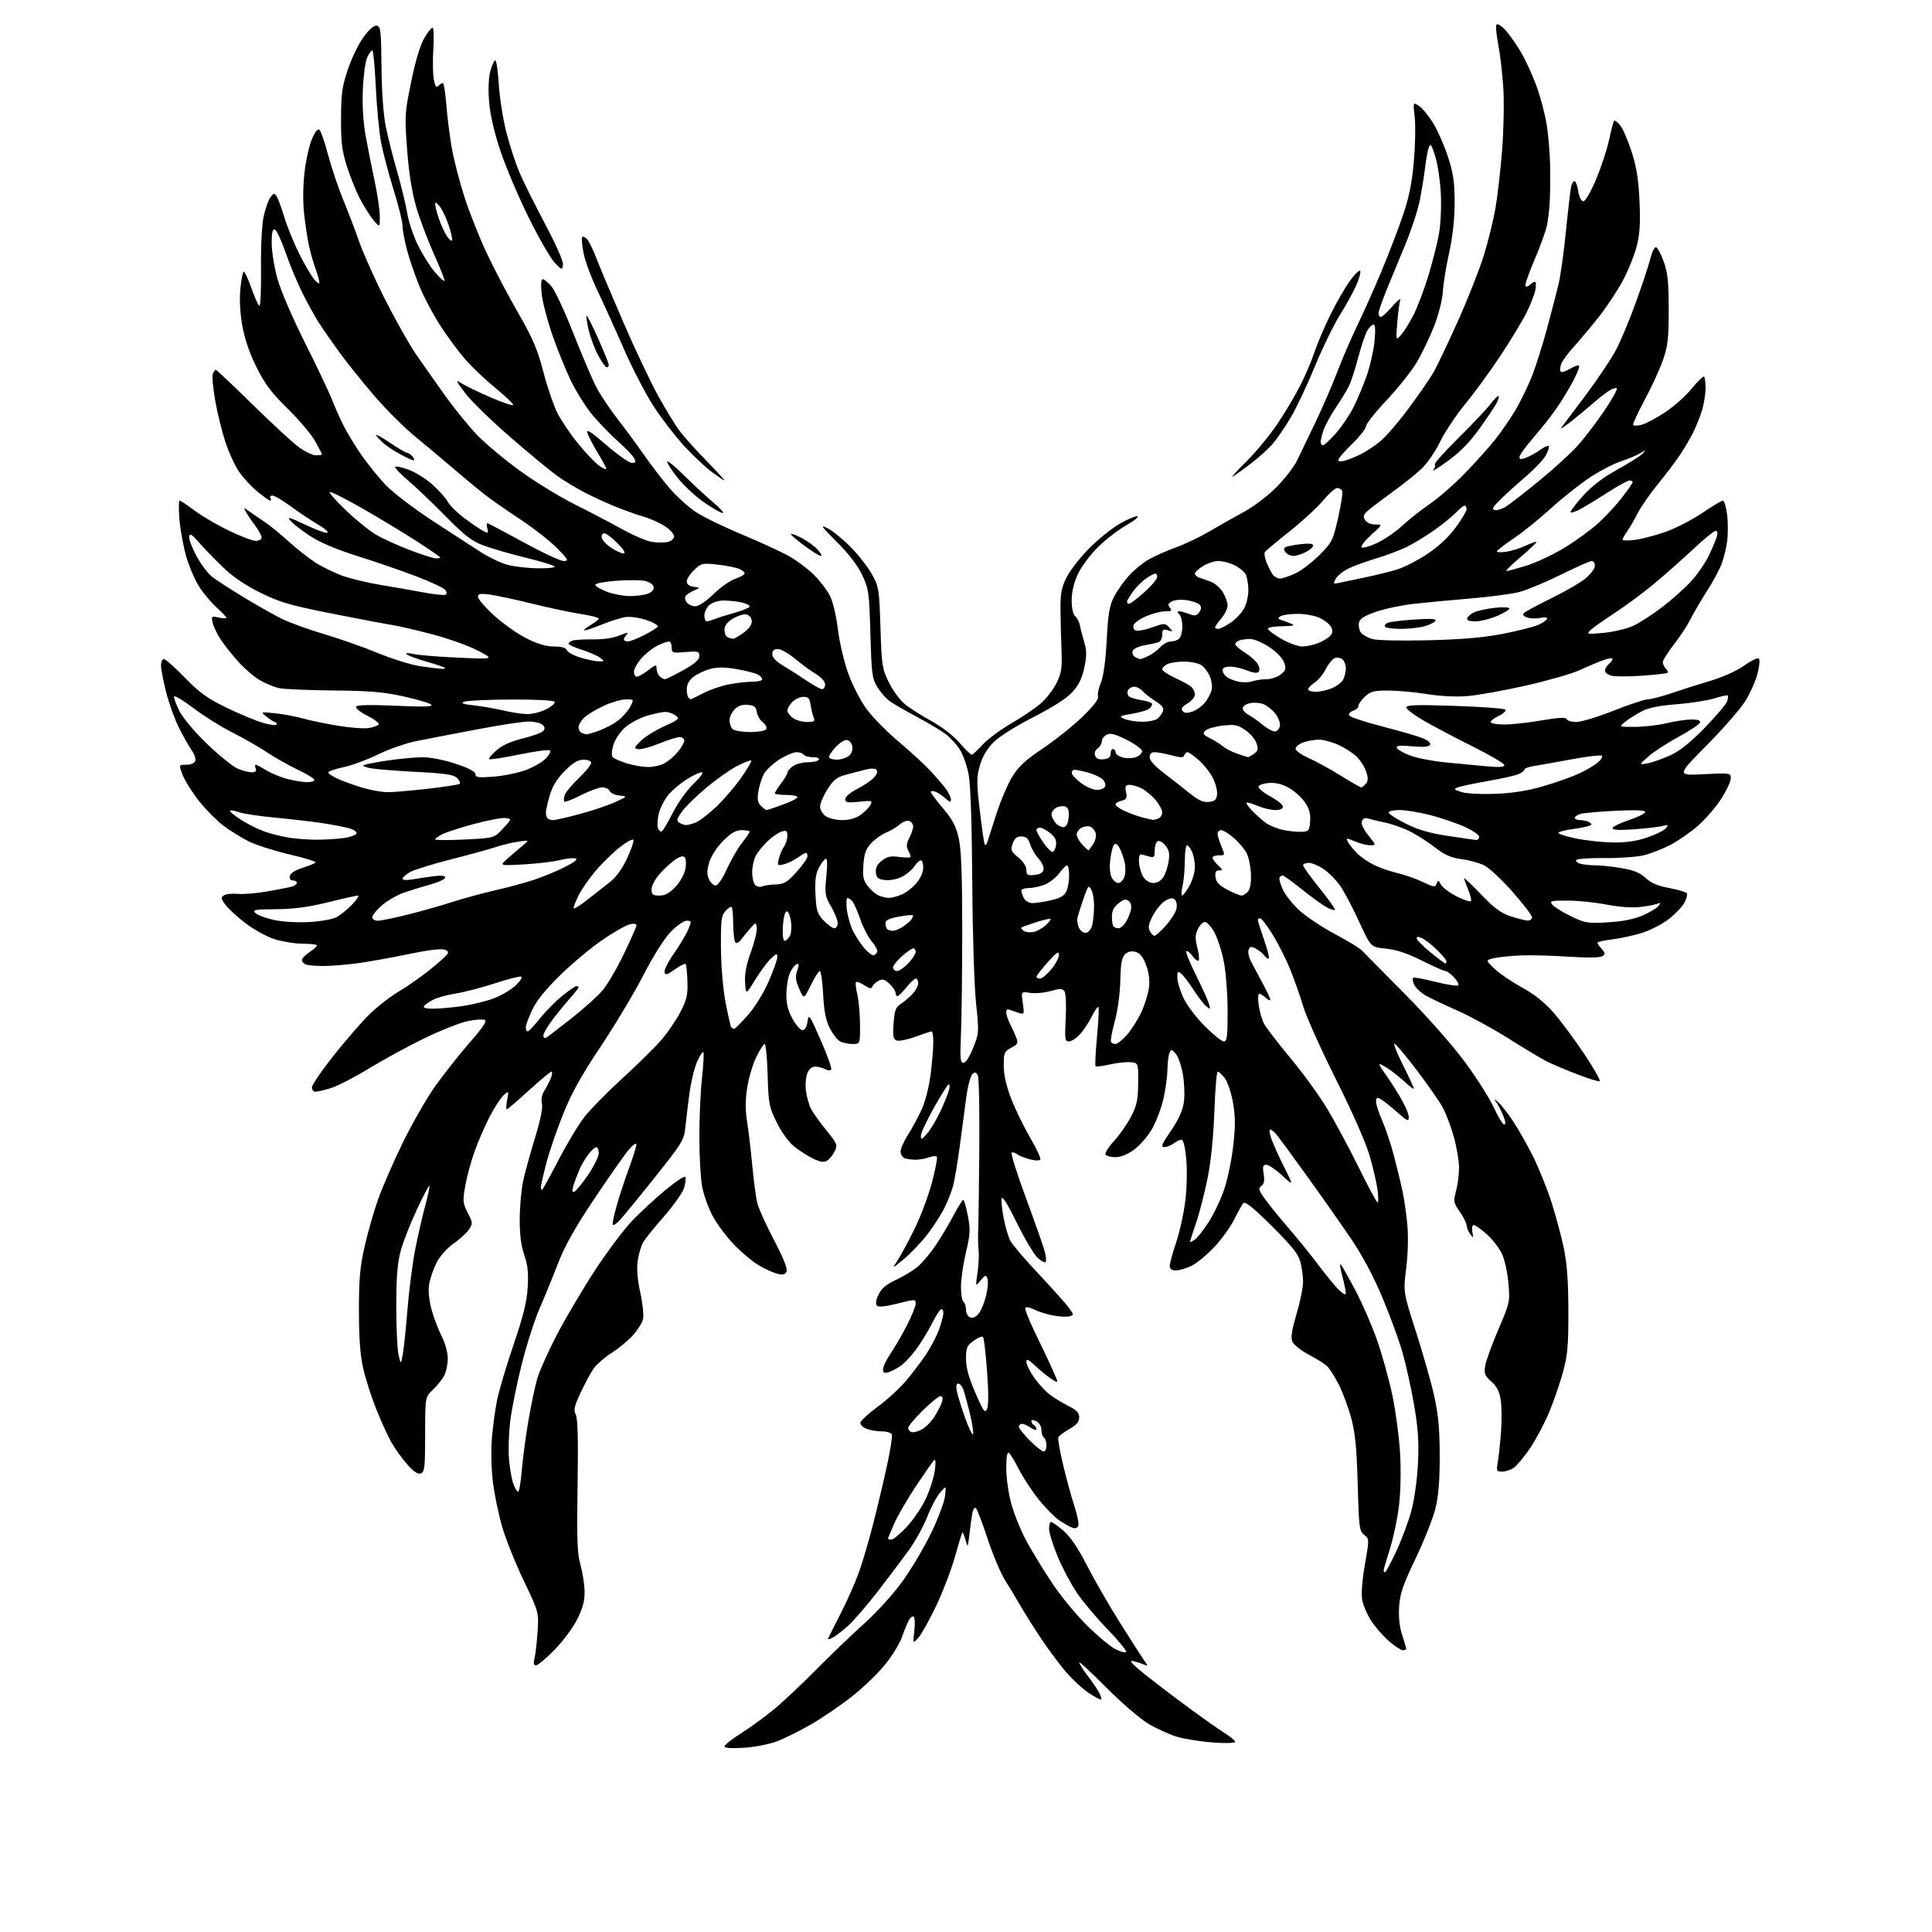 <?xml version="1.0" encoding="UTF-8" standalone="no"?>
<svg 
  version="1.1" 
  xmlns="http://www.w3.org/2000/svg" 
  xmlns:xlink="http://www.w3.org/1999/xlink" 
  xmlns:svg="http://www.w3.org/2000/svg"
  xmlns:rdf="http://www.w3.org/1999/02/22-rdf-syntax-ns#"
  xmlns:cc="http://creativecommons.org/ns#"
  xmlns:dc="http://purl.org/dc/elements/1.1/"
  viewBox="0 0 768 768"
  width="768"
  height="768"
>
<style>svg {background-color: white; }</style>"
<path stroke="none" fill="black" fill-rule="evenodd" d="M295.75,694.76C290.74,695.08 288.00,694.89 288.00,694.22C288.00,693.65 290.86,691.37 294.36,689.16C297.86,686.95 303.60,682.81 307.11,679.96C310.63,677.11 318.23,669.99 324.01,664.14C329.79,658.29 338.56,649.86 343.51,645.41C348.67,640.76 355.22,633.53 358.89,628.41C362.40,623.51 367.51,614.86 370.24,609.20C372.97,603.53 375.41,597.01 375.67,594.70C376.13,590.50 376.13,590.50 373.67,593.38C372.32,594.97 370.01,599.33 368.54,603.07C367.07,606.81 363.76,612.78 361.19,616.34C358.61,619.89 353.08,627.23 348.90,632.65C344.72,638.07 339.47,644.15 337.24,646.17C335.00,648.18 332.19,650.37 330.97,651.01C329.76,651.66 328.94,651.81 329.14,651.35C329.35,650.88 331.60,646.45 334.13,641.50C336.67,636.55 339.93,629.20 341.38,625.17C342.83,621.14 345.41,612.37 347.12,605.67C348.83,598.98 351.30,588.55 352.62,582.50C353.93,576.45 354.80,570.94 354.54,570.25C354.28,569.56 352.50,569.00 350.60,569.00C348.69,569.00 345.98,568.56 344.57,568.02C343.15,567.49 342.00,566.42 342.00,565.65C342.00,564.88 345.04,562.03 348.76,559.31C352.48,556.60 357.58,551.93 360.10,548.94C362.62,545.95 366.17,541.29 367.99,538.59C369.82,535.90 372.14,531.50 373.16,528.83C374.17,526.16 375.00,523.06 375.00,521.93C375.00,520.79 374.55,520.16 373.98,520.51C373.42,520.86 371.79,523.47 370.36,526.32C368.93,529.17 366.20,533.63 364.30,536.23C362.41,538.84 359.65,541.82 358.18,542.85C356.70,543.89 354.49,545.05 353.25,545.44C351.49,545.98 351.00,545.74 351.00,544.32C351.01,543.32 352.38,540.48 354.06,538.00C355.74,535.52 358.66,530.47 360.56,526.77C362.45,523.08 364.00,519.22 364.00,518.20C364.00,516.41 363.80,516.41 356.80,518.18C352.03,519.39 349.27,519.67 348.61,519.01C347.96,518.36 348.17,516.87 349.24,514.61C350.43,512.13 352.30,510.55 356.18,508.76C359.11,507.42 362.99,505.06 364.80,503.53C366.62,501.99 369.81,498.20 371.89,495.12C373.97,492.03 377.16,486.69 378.98,483.25C380.79,479.81 382.56,477.00 382.91,477.00C383.26,477.00 384.08,479.84 384.74,483.32C385.79,488.84 385.69,490.66 383.97,497.88C382.89,502.42 382.00,508.55 382.00,511.50C382.00,514.46 382.45,517.16 383.00,517.50C383.55,517.84 384.00,519.23 384.00,520.59C384.00,521.97 384.73,523.34 385.66,523.70C386.70,524.10 387.95,523.54 389.05,522.18C390.01,521.00 391.33,517.77 392.00,515.01C392.66,512.24 392.90,509.19 392.53,508.24C391.93,506.69 391.63,506.77 389.80,509.00C387.76,511.50 387.76,511.50 388.57,506.00C389.02,502.98 389.22,498.93 389.01,497.00C388.80,495.07 388.73,491.25 388.86,488.50C388.98,485.75 389.17,471.35 389.29,456.50C389.41,441.65 389.16,428.66 388.74,427.64C388.14,426.18 387.68,426.02 386.59,426.93C385.81,427.57 384.71,431.73 384.10,436.29C383.50,440.81 382.32,449.68 381.47,456.00C380.62,462.32 379.45,469.29 378.86,471.48C378.28,473.67 376.66,477.72 375.26,480.48C373.87,483.24 370.78,487.98 368.41,491.00C366.04,494.02 361.94,498.30 359.30,500.50C354.50,504.50 354.50,504.50 356.82,501.00C358.09,499.07 361.12,493.45 363.55,488.50C365.98,483.55 369.08,475.27 370.45,470.10C371.82,464.93 372.71,460.34 372.43,459.89C372.16,459.44 370.79,459.51 369.40,460.04C368.01,460.57 365.59,461.00 364.02,461.00C362.45,461.00 360.45,460.73 359.58,460.39C358.71,460.06 358.00,458.86 358.00,457.73C358.00,456.60 359.32,453.61 360.94,451.09C362.56,448.56 365.01,444.02 366.39,441.00C367.83,437.83 369.34,431.91 369.95,427.03C370.53,422.37 371.00,416.63 371.00,414.28C371.00,411.92 370.71,410.00 370.35,410.00C370.00,410.00 367.09,410.95 363.89,412.12C360.69,413.29 357.33,413.96 356.42,413.61C355.05,413.08 354.84,411.89 355.21,406.81C355.58,401.65 356.05,400.39 358.07,399.07C359.41,398.21 361.51,396.42 362.75,395.10C363.99,393.79 365.00,391.87 365.00,390.85C365.00,389.83 364.57,389.00 364.04,389.00C363.52,389.00 361.83,390.57 360.29,392.50C358.76,394.42 357.16,396.00 356.75,396.00C356.34,396.00 356.00,395.40 356.00,394.67C356.00,393.95 354.92,392.33 353.59,391.09C351.65,389.26 350.81,389.03 349.18,389.90C348.08,390.49 346.99,391.54 346.76,392.22C346.46,393.13 345.62,392.98 343.59,391.65C342.07,390.65 340.58,390.08 340.28,390.38C339.99,390.68 340.21,392.85 340.78,395.21C341.35,397.57 341.84,402.99 341.87,407.25C341.92,415.00 341.92,415.00 338.90,415.00C337.23,415.00 335.00,414.53 333.94,413.97C332.88,413.40 331.04,411.04 329.85,408.72C328.28,405.63 327.57,402.03 327.21,395.25C326.95,390.16 326.35,386.00 325.89,386.00C325.44,386.00 323.82,388.54 322.30,391.64C319.54,397.28 319.54,397.28 317.70,393.07C316.23,389.71 316.07,388.23 316.90,385.85C317.70,383.56 317.66,382.94 316.72,383.25C316.05,383.47 314.86,384.95 314.09,386.55C313.31,388.14 312.65,391.93 312.61,394.97C312.56,399.08 313.19,401.65 315.04,405.00C316.42,407.48 318.21,409.50 319.02,409.50C319.94,409.50 320.69,408.21 321.00,406.08C321.47,402.86 321.77,403.27 326.23,413.45C328.84,419.39 330.72,424.64 330.42,425.12C330.12,425.62 329.06,425.57 328.01,425.00C326.97,424.45 325.19,424.00 324.04,424.00C322.68,424.00 321.58,424.97 320.89,426.75C320.30,428.26 320.08,431.42 320.40,433.77C320.71,436.11 321.62,439.30 322.42,440.85C323.23,442.40 325.96,446.22 328.50,449.34C332.83,454.65 333.03,455.16 331.80,457.66C331.09,459.12 329.74,460.79 328.80,461.37C327.54,462.15 326.14,461.96 323.34,460.62C321.27,459.64 317.88,457.49 315.82,455.86C313.55,454.06 310.77,450.25 308.78,446.22C305.71,439.97 305.48,438.77 305.15,427.27C304.95,420.52 304.42,415.00 303.97,415.00C303.52,415.00 302.00,417.36 300.60,420.25C299.20,423.14 297.58,428.65 297.00,432.50C296.26,437.41 296.26,441.44 297.00,446.00C297.57,449.57 298.50,457.45 299.06,463.50C299.61,469.55 300.54,476.30 301.12,478.50C301.70,480.70 304.68,487.27 307.75,493.09C311.25,499.73 313.10,504.31 312.69,505.37C312.21,506.63 311.35,506.89 309.27,506.41C307.75,506.05 304.48,504.61 302.00,503.21C299.52,501.81 294.99,498.06 291.93,494.90C288.86,491.73 284.96,486.52 283.26,483.32C281.56,480.12 279.68,474.83 279.09,471.57C278.49,468.30 278.00,459.40 278.00,451.78C278.00,444.16 278.48,433.62 279.07,428.36C279.65,423.10 279.88,418.55 279.58,418.24C279.27,417.94 278.15,419.67 277.09,422.10C276.03,424.52 274.67,430.10 274.08,434.50C273.49,438.90 272.76,444.98 272.45,448.00C271.92,453.22 271.29,454.26 259.95,468.47C253.38,476.70 247.12,484.32 246.03,485.41C244.95,486.50 243.85,487.18 243.60,486.93C243.34,486.68 243.98,483.43 245.01,479.71C246.04,476.00 248.26,469.22 249.94,464.65C251.62,460.09 252.99,455.71 252.97,454.93C252.96,454.14 251.62,455.06 249.97,457.00C248.33,458.93 242.17,467.70 236.28,476.50C228.63,487.94 224.54,495.21 221.91,502.00C219.90,507.23 216.58,515.33 214.55,520.00C212.52,524.67 209.30,534.72 207.39,542.31C205.48,549.91 203.43,560.03 202.84,564.81C202.25,569.59 202.02,576.42 202.33,580.00C202.63,583.58 203.40,587.96 204.04,589.75C204.68,591.54 205.54,593.00 205.95,593.00C206.37,593.00 207.02,589.29 207.39,584.75C207.76,580.21 208.94,571.32 210.01,564.99C211.09,558.66 212.69,551.01 213.57,547.99C214.45,544.97 217.98,537.10 221.42,530.50C224.87,523.90 231.65,512.42 236.50,505.00C241.36,497.57 248.02,488.69 251.31,485.27C254.59,481.84 260.57,476.32 264.58,473.00C268.58,469.69 272.10,467.36 272.40,467.83C272.69,468.30 272.50,470.22 271.97,472.09C271.45,473.97 267.85,479.10 263.98,483.50C260.11,487.90 256.32,492.63 255.56,494.01C254.81,495.40 253.88,498.62 253.50,501.18C253.03,504.27 253.38,508.53 254.53,513.84C255.48,518.24 255.97,523.00 255.61,524.40C255.26,525.81 253.52,528.62 251.74,530.65C249.96,532.68 246.18,535.83 243.33,537.65C240.49,539.47 237.22,542.28 236.06,543.91C234.90,545.54 232.56,549.86 230.85,553.51C228.27,559.03 227.93,560.52 228.88,562.32C229.67,563.85 229.89,572.28 229.60,590.50C229.26,611.77 229.46,617.49 230.72,621.94C231.56,624.93 232.31,629.66 232.38,632.44C232.47,636.19 231.74,639.05 229.55,643.50C227.93,646.81 223.88,652.30 220.51,655.75C217.16,659.19 213.82,662.00 213.09,662.00C212.14,662.00 211.97,661.22 212.47,659.25C212.85,657.74 213.40,653.00 213.69,648.72C214.21,640.95 214.21,640.95 208.14,628.22C204.80,621.23 200.94,611.55 199.56,606.72C198.18,601.90 196.55,594.02 195.95,589.22C195.33,584.35 195.14,576.75 195.51,572.00C195.88,567.33 196.82,560.35 197.61,556.50C198.40,552.65 201.35,542.75 204.16,534.50C207.97,523.36 209.41,517.54 209.76,511.87C210.13,506.09 209.80,502.95 208.40,498.87C207.11,495.13 206.57,490.76 206.60,484.50C206.63,479.55 207.24,472.80 207.95,469.50C208.66,466.20 210.76,458.55 212.63,452.50C214.81,445.42 215.81,440.51 215.42,438.71C215.04,436.94 215.41,435.02 216.44,433.45C217.33,432.10 218.48,429.87 219.00,428.49C219.52,427.12 219.61,426.00 219.20,426.00C218.78,426.00 214.73,429.38 210.20,433.50C205.66,437.62 201.72,441.00 201.43,441.00C201.14,441.00 201.22,439.31 201.60,437.25C202.28,433.52 202.27,433.51 200.22,435.33C199.09,436.34 196.60,440.16 194.69,443.83C192.78,447.50 190.06,453.74 188.65,457.71C187.23,461.67 185.56,467.86 184.93,471.46C183.89,477.46 183.97,478.33 185.94,482.11C187.94,485.96 187.98,486.38 186.47,488.68C185.59,490.03 182.82,492.57 180.33,494.32C177.62,496.22 174.88,499.30 173.52,502.00C172.27,504.48 170.95,508.30 170.59,510.50C170.20,512.95 170.53,516.74 171.46,520.27C172.30,523.44 174.11,528.26 175.49,530.98C176.95,533.86 178.00,537.64 178.00,540.02C178.00,542.26 177.37,545.31 176.59,546.80C175.81,548.28 173.79,550.82 172.09,552.44C169.00,555.37 169.00,555.37 169.00,570.22C169.00,583.20 168.79,585.14 167.32,585.71C166.14,586.16 164.52,585.08 161.86,582.09C159.78,579.74 156.93,575.78 155.54,573.29C154.14,570.79 151.44,564.84 149.53,560.07C147.62,555.29 145.30,548.04 144.37,543.94C143.19,538.71 142.68,531.89 142.68,521.00C142.67,508.47 143.10,503.60 144.93,495.56C146.17,490.09 148.54,481.76 150.19,477.06C151.84,472.35 156.24,462.20 159.98,454.50C163.72,446.80 169.64,436.49 173.14,431.59C176.64,426.69 182.78,418.92 186.80,414.32C192.21,408.14 193.71,405.83 192.61,405.40C191.79,405.09 188.73,405.33 185.81,405.94C182.89,406.54 175.35,409.53 169.05,412.56C162.75,415.60 152.77,421.03 146.88,424.62C140.99,428.21 134.04,431.79 131.43,432.57C128.82,433.36 126.08,434.00 125.34,434.00C124.60,434.00 124.00,433.21 124.00,432.24C124.00,431.28 127.92,425.54 132.71,419.49C137.50,413.45 143.96,406.02 147.07,403.00C150.17,399.98 155.61,395.81 159.15,393.74C162.69,391.67 168.65,387.41 172.38,384.27C178.64,379.01 179.01,378.48 177.08,377.62C175.61,376.97 171.17,377.47 162.24,379.31C155.23,380.76 145.98,382.40 141.68,382.97C137.38,383.54 131.45,384.00 128.51,384.00C125.57,384.00 122.45,383.73 121.58,383.39C120.71,383.06 120.00,382.27 120.00,381.64C120.00,381.01 121.35,379.60 123.00,378.50C124.65,377.40 126.00,376.19 126.00,375.82C126.00,375.45 123.49,375.14 120.43,375.14C117.37,375.14 112.33,374.34 109.22,373.37C106.12,372.39 100.91,369.54 97.64,367.03C94.36,364.52 90.75,361.21 89.61,359.68C87.82,357.29 87.74,356.77 89.02,355.92C89.83,355.38 92.30,355.12 94.50,355.33C96.70,355.55 102.10,355.09 106.50,354.32C110.90,353.54 115.29,352.67 116.25,352.38C117.21,352.10 118.00,351.45 118.00,350.93C118.00,350.42 117.29,350.00 116.43,350.00C115.47,350.00 114.98,349.32 115.19,348.25C115.39,347.17 117.31,345.92 120.19,345.00C122.75,344.18 125.14,343.21 125.48,342.87C125.82,342.52 121.15,341.07 115.09,339.65C109.04,338.24 101.71,335.88 98.79,334.42C95.88,332.96 91.38,330.16 88.79,328.21C86.20,326.25 81.90,321.91 79.23,318.57C76.57,315.23 73.63,310.59 72.70,308.25C71.02,304.00 71.02,304.00 74.04,304.00C75.77,304.00 77.30,303.37 77.62,302.54C77.93,301.73 77.30,299.82 76.22,298.29C75.14,296.75 72.87,292.75 71.18,289.39C69.50,286.03 67.19,279.66 66.06,275.23C64.93,270.79 64.00,266.00 64.00,264.58C64.00,263.16 64.52,262.00 65.16,262.00C65.79,262.00 69.53,265.31 73.46,269.36C79.27,275.34 82.37,277.58 90.05,281.32C95.25,283.85 101.86,286.59 104.75,287.41C107.67,288.23 110.00,288.47 110.00,287.95C110.00,287.43 109.66,286.99 109.25,286.98C108.84,286.97 107.38,286.05 106.00,284.94C103.50,282.92 103.50,282.92 109.50,283.55C112.80,283.90 117.75,284.83 120.50,285.62C123.25,286.41 129.55,287.72 134.50,288.52C139.45,289.33 144.97,289.72 146.76,289.38C148.55,289.05 150.26,288.39 150.55,287.92C150.84,287.45 148.79,285.91 146.00,284.50C143.18,283.07 141.21,281.47 141.56,280.89C141.99,280.21 147.27,280.09 157.35,280.55C168.31,281.05 172.22,280.93 171.47,280.14C170.91,279.54 165.96,278.06 160.47,276.84C152.50,275.08 146.90,274.61 132.50,274.47C122.60,274.38 112.92,273.96 111.00,273.55C109.08,273.14 105.64,271.73 103.37,270.43C101.09,269.12 97.27,265.87 94.87,263.19C92.46,260.52 89.31,256.57 87.87,254.42C86.42,252.26 84.93,249.22 84.57,247.66C83.94,244.93 84.03,244.85 86.96,245.49C88.63,245.86 90.00,245.90 90.00,245.58C90.00,245.26 88.23,243.40 86.07,241.44C83.91,239.49 80.80,235.78 79.16,233.20C77.52,230.61 75.24,225.30 74.09,221.39C72.94,217.48 71.71,210.84 71.35,206.64C71.00,202.44 71.02,199.00 71.40,199.00C71.78,199.00 74.43,200.77 77.29,202.92C80.16,205.08 86.30,208.68 90.95,210.92C95.59,213.17 100.43,215.00 101.70,215.00C102.96,215.00 104.00,214.41 104.00,213.69C104.00,212.98 102.84,210.84 101.43,208.94C100.01,207.05 98.37,204.61 97.77,203.52C96.72,201.61 96.76,201.60 99.09,203.29C100.42,204.24 103.22,206.17 105.32,207.57C107.42,208.97 111.70,212.45 114.82,215.31C117.94,218.17 122.79,221.97 125.58,223.75C128.38,225.53 133.33,227.91 136.58,229.03C139.84,230.15 146.55,231.74 151.50,232.55C156.45,233.36 164.04,234.69 168.36,235.50C172.69,236.31 176.65,236.72 177.16,236.40C177.72,236.06 177.63,235.26 176.96,234.45C176.33,233.70 171.25,231.32 165.66,229.17C160.07,227.02 149.63,223.42 142.46,221.17C134.02,218.52 127.32,215.70 123.46,213.19C120.18,211.05 116.63,208.32 115.56,207.11C113.92,205.26 114.81,205.48 121.27,208.55C125.48,210.55 129.47,212.01 130.13,211.79C130.80,211.57 129.12,210.09 126.42,208.51C123.71,206.92 118.86,203.68 115.64,201.31C112.42,198.94 109.13,197.00 108.33,197.00C107.53,197.00 107.16,197.45 107.50,198.00C107.84,198.55 107.80,199.00 107.41,199.00C107.02,199.00 104.75,197.40 102.36,195.44C99.97,193.48 96.67,189.92 95.03,187.54C93.39,185.16 90.92,179.76 89.54,175.53C88.16,171.31 86.35,163.89 85.51,159.04C84.67,154.19 84.26,149.50 84.60,148.61C84.94,147.73 85.47,147.00 85.79,147.00C86.10,147.00 92.69,153.23 100.43,160.83C108.17,168.44 116.48,176.09 118.90,177.83C121.32,179.58 124.36,181.00 125.65,181.00C126.94,181.00 128.00,180.83 128.00,180.63C128.00,180.42 126.77,178.06 125.28,175.38C123.78,172.69 118.88,166.90 114.39,162.50C107.97,156.20 105.33,152.70 102.00,146.04C99.21,140.46 97.28,134.83 96.33,129.54C95.42,124.42 95.14,119.04 95.55,114.75C95.91,111.04 96.52,108.00 96.92,108.00C97.31,108.00 98.66,110.93 99.93,114.51C101.19,118.09 102.61,121.26 103.08,121.55C103.55,121.84 103.86,115.20 103.76,106.79C103.66,97.57 104.09,89.27 104.84,85.88C105.53,82.79 106.73,79.42 107.52,78.38C108.77,76.75 109.09,76.70 109.95,78.00C110.50,78.83 111.90,82.63 113.06,86.45C114.23,90.27 116.89,96.80 118.98,100.95C121.06,105.10 123.71,109.62 124.85,111.00C126.00,112.38 126.95,112.99 126.97,112.38C126.99,111.76 126.30,109.28 125.45,106.88C124.60,104.47 123.45,100.47 122.89,98.00C122.33,95.53 121.45,89.91 120.95,85.51C120.37,80.43 120.40,74.28 121.05,68.59C121.60,63.68 122.96,57.63 124.05,55.15C125.38,52.14 126.38,50.98 127.05,51.65C127.60,52.20 129.16,56.79 130.51,61.85C131.87,66.92 134.51,74.76 136.38,79.28C138.25,83.80 141.19,91.51 142.91,96.41C144.64,101.30 149.41,111.88 153.52,119.91C157.62,127.93 162.90,137.27 165.24,140.65C167.58,144.03 172.65,151.23 176.50,156.65C180.35,162.07 186.20,169.31 189.50,172.76C192.80,176.20 200.45,182.61 206.50,187.01C212.55,191.42 222.45,197.49 228.50,200.51C234.55,203.54 243.05,207.98 247.38,210.40C251.71,212.81 257.01,215.07 259.15,215.41C261.29,215.75 264.15,215.75 265.52,215.41C266.93,215.05 267.98,214.08 267.96,213.14C267.93,212.24 266.25,210.42 264.21,209.11C262.17,207.79 258.48,206.14 256.00,205.43C253.53,204.73 248.57,202.98 245.00,201.54C241.43,200.11 235.80,197.54 232.50,195.82C229.20,194.10 224.35,191.18 221.72,189.33C219.09,187.47 210.69,180.55 203.07,173.95C195.44,167.35 187.26,159.38 184.89,156.23C181.16,151.29 180.94,150.74 183.28,152.27C184.77,153.24 190.04,155.80 194.99,157.94C199.95,160.09 204.00,161.44 204.00,160.94C204.00,160.44 200.73,157.34 196.73,154.06C192.73,150.78 187.38,145.68 184.83,142.72C182.28,139.77 177.95,133.92 175.21,129.72C172.46,125.52 168.75,118.58 166.95,114.29C165.16,110.01 162.86,103.38 161.84,99.57C160.83,95.75 160.00,91.32 160.00,89.71C160.00,88.10 158.41,81.68 156.46,75.45C154.52,69.22 152.29,60.77 151.50,56.68C150.72,52.58 149.77,42.65 149.39,34.62C149.01,26.58 148.39,20.00 148.01,20.00C147.63,20.00 146.72,21.24 145.99,22.75C145.26,24.26 144.47,30.00 144.24,35.50C143.97,41.92 144.37,48.54 145.35,54.00C146.20,58.67 147.80,66.78 148.93,72.00C150.05,77.22 150.97,83.53 150.98,86.00C150.99,90.50 150.99,90.50 148.47,87.50C147.09,85.85 144.66,82.01 143.07,78.96C141.49,75.92 139.13,70.07 137.85,65.96C135.94,59.88 135.52,56.37 135.56,47.00C135.60,37.24 136.02,34.29 138.31,27.50C139.80,23.10 142.61,17.33 144.56,14.69C146.82,11.62 148.73,9.99 149.81,10.20C151.31,10.49 151.52,12.35 151.65,26.51C151.74,36.31 152.39,45.47 153.33,50.17C154.18,54.38 156.23,62.54 157.89,68.29C159.56,74.05 161.36,81.49 161.90,84.84C162.44,88.18 164.36,93.91 166.18,97.57C168.00,101.22 171.01,105.99 172.86,108.15C174.72,110.32 176.43,111.90 176.67,111.66C176.91,111.43 175.04,106.66 172.53,101.07C170.02,95.48 166.83,86.99 165.43,82.20C163.75,76.41 162.54,68.82 161.84,59.50C160.82,46.06 160.89,44.98 163.45,32.50C165.10,24.40 167.05,17.90 168.60,15.25C169.96,12.91 171.47,11.00 171.93,11.00C172.40,11.00 172.54,14.77 172.26,19.38C171.97,23.99 172.05,29.45 172.44,31.51C172.96,34.30 173.43,34.97 174.27,34.13C174.89,33.51 175.70,33.00 176.06,33.00C176.43,33.00 177.04,36.94 177.43,41.75C177.82,46.56 178.79,54.25 179.59,58.82C180.38,63.40 182.65,72.18 184.63,78.32C186.60,84.47 190.64,94.62 193.60,100.88C196.56,107.14 202.16,117.77 206.04,124.49C211.76,134.42 213.63,138.81 215.99,147.79C217.58,153.87 220.09,161.25 221.57,164.17C223.04,167.10 226.72,172.55 229.76,176.28C232.79,180.01 236.56,183.98 238.14,185.10C239.71,186.22 241.00,186.78 241.00,186.34C241.00,185.90 239.48,183.06 237.62,180.02C235.77,176.98 233.92,173.44 233.52,172.15C232.97,170.36 234.78,171.51 241.02,176.90C245.54,180.80 250.10,184.00 251.16,184.00C252.72,184.00 252.89,183.66 252.06,182.12C251.51,181.08 248.68,178.13 245.78,175.56C242.87,172.98 238.34,168.32 235.69,165.19C233.05,162.06 229.14,155.90 227.01,151.50C224.88,147.10 221.52,138.80 219.53,133.05C217.55,127.30 215.65,119.99 215.32,116.80C214.93,113.02 215.08,111.00 215.77,111.00C216.35,111.00 217.94,112.33 219.31,113.95C220.67,115.58 224.58,124.02 228.00,132.70C231.41,141.39 235.51,150.99 237.12,154.03C238.72,157.06 242.48,162.69 245.47,166.53C248.46,170.36 253.26,176.88 256.13,181.00C259.00,185.12 263.59,191.09 266.33,194.26C269.07,197.42 273.71,201.61 276.65,203.56C279.59,205.50 287.90,209.55 295.13,212.55C302.36,215.55 310.79,219.45 313.87,221.21C316.95,222.97 321.36,226.30 323.66,228.61C325.97,230.92 328.78,234.61 329.90,236.80C331.07,239.09 332.42,244.77 333.07,250.12C333.70,255.29 335.54,263.16 337.21,267.76C338.86,272.33 342.15,278.70 344.51,281.90C346.87,285.11 352.56,290.89 357.15,294.76C361.74,298.63 367.34,303.75 369.59,306.14C371.83,308.54 374.65,311.80 375.84,313.38C377.03,314.97 378.00,316.96 378.00,317.81C378.00,319.05 377.57,318.96 375.75,317.32C374.51,316.21 372.71,315.02 371.75,314.68C370.79,314.34 370.00,314.41 370.00,314.82C370.00,315.24 372.19,318.18 374.88,321.35C378.72,325.90 380.04,328.43 381.13,333.31C382.12,337.80 382.50,347.73 382.50,369.50C382.50,386.00 382.27,404.68 382.00,411.00C381.58,420.76 381.73,422.50 382.99,422.50C383.89,422.50 385.44,420.10 386.86,416.52C389.19,410.65 389.21,410.30 387.97,398.52C387.27,391.77 386.61,370.70 386.49,350.50C386.35,327.83 385.82,312.09 385.07,308.00C384.41,304.43 382.79,299.85 381.47,297.83C380.16,295.81 377.60,293.06 375.79,291.71C373.98,290.37 368.90,287.34 364.50,284.98C360.10,282.63 355.29,279.86 353.82,278.83C352.35,277.81 350.10,275.28 348.82,273.23C346.69,269.80 346.46,268.09 346.00,252.00C345.53,235.55 345.34,234.15 342.76,228.64C340.96,224.82 337.48,220.25 332.70,215.47C326.36,209.14 325.87,208.40 329.01,210.01C331.01,211.03 335.15,214.40 338.21,217.51C341.27,220.62 345.06,225.49 346.63,228.33C349.36,233.26 349.51,234.23 350.00,249.50C350.47,264.48 350.68,265.86 353.32,271.23C354.86,274.38 357.70,278.26 359.63,279.85C361.56,281.44 366.33,284.49 370.23,286.62C374.41,288.91 378.99,292.45 381.41,295.25C383.66,297.86 385.84,300.00 386.25,300.00C386.67,300.00 388.61,298.22 390.58,296.04C392.55,293.87 397.75,290.01 402.15,287.47C406.55,284.94 411.89,281.29 414.02,279.37C416.14,277.45 418.88,273.82 420.10,271.30C421.95,267.48 422.25,265.40 421.97,258.62C421.78,254.15 421.60,246.90 421.56,242.50C421.51,235.90 421.93,233.63 423.99,229.50C425.36,226.75 429.41,221.55 432.99,217.94C436.57,214.33 442.09,209.91 445.26,208.11C448.43,206.31 451.54,205.01 452.18,205.23C452.82,205.44 450.83,207.03 447.76,208.77C444.68,210.50 439.65,214.38 436.57,217.38C433.44,220.44 429.89,225.19 428.50,228.17C426.88,231.65 426.02,235.29 426.01,238.63C426.00,241.80 426.53,244.20 427.39,244.91C428.16,245.54 429.02,247.29 429.32,248.78C429.61,250.28 430.40,253.30 431.06,255.50C432.00,258.63 432.00,260.78 431.04,265.35C430.16,269.56 428.84,272.28 426.33,275.06C424.04,277.59 418.69,281.04 410.84,285.04C403.91,288.57 397.20,292.80 394.96,295.04C392.38,297.62 390.56,300.69 389.54,304.22C388.16,308.97 388.16,310.84 389.51,322.43C390.34,329.54 391.23,335.57 391.49,335.82C391.74,336.08 392.17,335.66 392.44,334.89C392.71,334.13 394.28,329.23 395.94,324.00C397.59,318.77 400.42,312.05 402.22,309.05C404.81,304.74 407.39,302.33 414.50,297.55C419.45,294.22 426.55,288.54 430.29,284.93C434.65,280.70 436.87,277.82 436.50,276.87C436.19,276.06 436.68,273.62 437.58,271.46C438.64,268.92 439.48,262.89 439.93,254.51C440.50,243.91 441.04,240.71 442.86,237.20C444.08,234.84 446.72,231.11 448.71,228.90C450.70,226.69 454.17,223.82 456.42,222.51C458.66,221.20 463.52,219.04 467.21,217.70C470.90,216.37 476.98,213.47 480.71,211.27C484.44,209.07 490.65,205.56 494.50,203.47C498.46,201.32 504.11,197.02 507.50,193.57C510.80,190.21 514.47,185.45 515.65,182.98C516.84,180.52 520.08,173.78 522.85,168.00C525.63,162.22 529.53,153.22 531.52,148.00C533.51,142.78 537.10,134.45 539.49,129.50C541.89,124.55 546.21,114.88 549.09,108.00C551.97,101.12 555.83,91.08 557.66,85.68C560.13,78.43 561.27,72.79 562.03,64.20C562.59,57.79 562.74,49.85 562.37,46.55C561.69,40.55 561.69,40.55 564.10,42.12C565.42,42.98 567.98,46.12 569.78,49.09C571.59,52.07 574.23,58.10 575.65,62.50C577.72,68.92 578.23,72.48 578.24,80.50C578.24,87.09 577.49,93.91 576.05,100.50C574.84,106.00 573.72,112.97 573.55,116.00C573.38,119.09 571.88,125.00 570.14,129.50C568.43,133.90 565.34,140.37 563.27,143.88C561.20,147.39 555.79,154.20 551.25,159.03C546.71,163.85 543.00,168.54 543.00,169.44C543.00,170.35 540.52,173.50 537.50,176.46C534.47,179.41 532.00,182.28 532.00,182.84C532.00,183.48 533.04,183.56 534.81,183.05C536.35,182.61 539.17,181.46 541.06,180.49C542.95,179.52 546.26,177.34 548.41,175.65C550.57,173.96 555.63,168.14 559.66,162.72C563.70,157.30 568.18,150.83 569.64,148.36C571.09,145.88 575.55,136.55 579.55,127.62C583.55,118.70 588.19,106.92 589.87,101.45C591.55,95.98 593.60,87.67 594.43,83.00C595.25,78.33 596.45,67.97 597.09,60.00C597.73,51.98 597.95,40.81 597.59,35.00C597.22,29.22 596.31,21.35 595.55,17.50C594.80,13.65 594.50,10.16 594.90,9.74C595.29,9.33 596.80,10.23 598.24,11.74C599.68,13.26 602.44,17.13 604.37,20.34C606.30,23.55 609.20,29.85 610.83,34.35C612.46,38.85 614.30,45.90 614.91,50.01C615.53,54.13 616.10,61.10 616.19,65.50C616.28,69.90 616.23,76.20 616.08,79.50C615.93,82.80 615.41,87.39 614.91,89.70C614.42,92.02 612.16,98.23 609.89,103.51C607.63,108.79 606.06,113.39 606.40,113.74C606.75,114.08 607.57,113.83 608.22,113.18C608.87,112.53 609.75,112.00 610.17,112.00C610.60,112.00 610.67,113.46 610.33,115.25C609.99,117.04 608.40,121.13 606.79,124.34C605.19,127.55 600.56,135.20 596.50,141.34C592.45,147.48 586.15,156.10 582.52,160.50C578.89,164.90 574.35,171.71 572.44,175.64C570.40,179.83 567.22,184.38 564.73,186.66C562.41,188.79 557.40,192.78 553.62,195.52C549.84,198.26 545.56,201.49 544.12,202.69C541.96,204.50 541.70,205.20 542.62,206.69C543.30,207.77 544.93,208.50 546.69,208.50C549.64,208.50 549.64,208.50 545.07,212.65C542.56,214.94 540.84,217.15 541.25,217.57C541.67,217.99 544.37,217.25 547.25,215.92C550.14,214.60 554.75,211.44 557.50,208.91C560.25,206.38 565.20,202.48 568.50,200.24C571.80,198.00 577.93,192.65 582.12,188.34C586.32,184.03 591.79,177.94 594.28,174.82C596.78,171.70 600.48,166.31 602.51,162.85C604.54,159.39 607.45,153.39 608.98,149.53C610.51,145.66 613.22,137.10 615.00,130.50C616.77,123.90 618.84,115.93 619.59,112.79C620.34,109.65 621.65,100.20 622.50,91.79C623.34,83.38 624.26,75.49 624.54,74.25C624.81,73.01 625.42,72.00 625.89,72.00C626.36,72.00 627.03,73.80 627.38,76.00C627.77,78.44 628.57,80.00 629.41,80.00C630.21,80.00 632.37,76.28 634.49,71.25C636.51,66.44 638.84,59.36 639.65,55.52C640.46,51.68 641.36,48.31 641.65,48.02C641.94,47.74 643.03,48.55 644.07,49.84C645.12,51.13 647.15,55.86 648.60,60.34C650.56,66.45 651.35,71.39 651.73,80.00C652.13,88.80 651.86,93.02 650.59,97.98C649.67,101.55 647.16,107.74 645.00,111.74C642.84,115.74 638.49,122.27 635.33,126.26C632.16,130.24 627.70,135.56 625.41,138.08C623.12,140.59 620.92,143.66 620.53,144.90C620.14,146.14 620.10,147.43 620.44,147.77C620.78,148.11 622.43,147.59 624.10,146.60C625.77,145.61 627.39,145.06 627.70,145.36C628.00,145.67 627.01,148.30 625.49,151.21C623.97,154.12 621.03,158.97 618.96,162.00C616.90,165.03 612.68,170.39 609.60,173.93C606.52,177.46 604.00,180.94 604.00,181.65C604.00,182.64 604.63,182.71 606.63,181.95C608.08,181.40 610.58,180.01 612.19,178.87C613.80,177.72 615.35,177.01 615.63,177.30C615.92,177.58 615.44,179.18 614.58,180.84C613.72,182.50 610.22,186.26 606.80,189.18C603.38,192.11 598.76,196.28 596.54,198.45C593.36,201.56 592.86,202.48 594.19,202.76C595.12,202.96 597.15,202.32 598.69,201.34C600.24,200.36 606.06,195.84 611.64,191.29C617.22,186.74 624.01,180.58 626.74,177.60C629.47,174.61 634.32,168.31 637.52,163.59C640.73,158.88 643.06,154.73 642.71,154.37C642.35,154.02 640.89,154.50 639.45,155.44C638.01,156.38 635.18,158.61 633.17,160.38C631.15,162.16 627.25,165.39 624.50,167.56C621.75,169.73 620.01,170.82 620.63,170.00C621.26,169.18 625.64,163.34 630.38,157.03C635.11,150.72 640.53,142.62 642.42,139.03C644.30,135.44 647.88,126.88 650.36,120.00C652.84,113.12 655.41,105.34 656.07,102.71C656.72,100.07 657.74,98.08 658.34,98.28C658.93,98.48 660.30,101.08 661.38,104.07C662.96,108.45 663.34,112.11 663.34,123.00C663.34,134.40 663.00,137.51 661.10,143.00C659.86,146.57 656.61,153.69 653.86,158.81C651.12,163.92 649.01,168.46 649.19,168.89C649.36,169.31 650.93,169.29 652.67,168.82C654.42,168.36 658.68,166.07 662.14,163.74C665.61,161.41 670.33,157.17 672.63,154.32C674.93,151.48 677.08,149.42 677.41,149.74C677.73,150.07 678.00,152.17 677.99,154.42C677.98,156.66 677.35,160.58 676.58,163.12C675.81,165.66 674.17,169.71 672.95,172.12C671.73,174.53 669.37,178.53 667.71,181.00C666.05,183.47 662.13,188.65 658.99,192.50C655.85,196.35 652.26,201.53 651.01,204.00C649.76,206.47 647.90,209.69 646.87,211.15C645.84,212.61 645.00,214.13 645.00,214.53C645.00,214.93 647.28,214.96 650.06,214.59C652.84,214.22 658.35,212.76 662.31,211.34C666.26,209.93 672.75,206.57 676.72,203.89C680.68,201.20 684.36,199.00 684.89,199.00C685.42,199.00 686.17,201.50 686.55,204.55C686.93,207.61 686.94,212.38 686.57,215.15C686.21,217.93 685.18,222.07 684.30,224.35C683.41,226.63 680.81,231.43 678.51,235.00C676.21,238.57 673.32,243.53 672.08,246.00C670.84,248.47 667.84,253.05 665.41,256.17C662.99,259.28 661.00,262.45 661.00,263.22C661.00,263.98 661.53,265.13 662.18,265.78C662.83,266.43 663.15,267.18 662.88,267.45C662.62,267.71 658.09,268.23 652.82,268.60C647.55,268.98 642.06,268.98 640.62,268.62C639.18,268.26 638.00,267.35 638.00,266.60C638.00,265.86 638.67,264.68 639.50,264.00C640.33,263.32 641.00,262.38 641.00,261.92C641.00,261.46 639.31,261.70 637.25,262.45C635.19,263.19 631.01,264.96 627.97,266.38C624.93,267.79 615.25,270.57 606.47,272.55C597.69,274.53 587.20,276.41 583.18,276.72C578.80,277.07 572.37,276.74 567.18,275.90C562.40,275.13 555.50,274.50 551.83,274.50C546.15,274.50 544.78,274.86 542.58,276.92C541.16,278.26 540.00,279.91 540.00,280.61C540.00,281.30 539.08,282.16 537.94,282.52C536.81,282.88 536.06,283.69 536.27,284.33C536.48,284.98 542.37,286.96 549.37,288.75C556.36,290.54 563.67,292.67 565.61,293.48C567.82,294.40 568.88,295.39 568.43,296.11C567.95,296.89 565.65,297.07 561.29,296.66C556.46,296.21 554.96,296.37 555.26,297.28C555.48,297.95 557.88,299.33 560.58,300.34C563.29,301.35 569.55,302.57 574.50,303.05C579.45,303.53 586.76,304.23 590.75,304.60C595.87,305.08 598.00,304.94 598.00,304.15C598.00,303.52 592.49,300.27 585.75,296.91C579.01,293.55 570.25,288.93 566.28,286.65C562.32,284.37 559.05,281.93 559.03,281.22C559.01,280.21 562.96,280.08 578.25,280.60C588.84,280.96 597.90,281.62 598.40,282.07C598.89,282.53 597.69,283.66 595.69,284.61C593.71,285.56 592.32,286.71 592.60,287.16C592.89,287.62 595.40,288.00 598.19,288.00C600.97,288.00 607.56,287.27 612.83,286.37C619.78,285.18 622.52,285.05 622.79,285.87C623.00,286.49 624.72,287.00 626.62,287.00C628.52,287.00 635.19,284.97 641.45,282.50C647.70,280.02 653.80,278.00 654.99,278.00C656.19,278.00 660.39,276.91 664.33,275.58C668.27,274.25 675.33,272.01 680.00,270.61C684.99,269.11 690.54,266.59 693.44,264.52C696.16,262.57 698.74,261.34 699.19,261.79C699.63,262.23 699.39,264.90 698.66,267.73C697.93,270.55 695.80,275.38 693.94,278.45C692.08,281.53 685.15,289.50 678.54,296.18C666.53,308.31 666.53,308.31 677.26,307.76C687.88,307.22 688.00,307.24 688.00,309.45C688.00,310.68 686.27,314.36 684.17,317.62C682.06,320.89 677.92,325.66 674.98,328.24C672.03,330.81 667.12,334.23 664.06,335.83C661.00,337.43 656.25,339.29 653.50,339.97C650.75,340.65 643.69,341.15 637.82,341.09C631.94,341.03 626.88,341.38 626.58,341.87C626.27,342.37 627.03,343.04 628.26,343.37C629.49,343.70 632.26,343.98 634.42,343.99C636.57,343.99 641.25,344.51 644.81,345.13C649.53,345.95 652.07,347.00 654.18,349.02C656.25,351.00 658.93,352.14 663.55,353.01C667.11,353.68 670.26,354.62 670.55,355.09C670.84,355.56 670.42,357.22 669.61,358.78C668.81,360.34 666.00,363.29 663.39,365.33C660.77,367.37 655.90,369.87 652.56,370.89C649.23,371.91 643.91,373.06 640.75,373.44C637.59,373.83 635.00,374.41 635.00,374.74C635.00,375.07 635.77,376.19 636.71,377.23C638.19,378.87 638.22,379.25 636.96,380.10C636.04,380.72 631.04,380.79 623.50,380.29C616.90,379.86 608.35,379.63 604.50,379.80C600.65,379.96 595.92,380.45 594.00,380.87C590.50,381.66 590.50,381.66 594.07,385.08C596.04,386.96 600.93,390.29 604.94,392.49C609.88,395.18 613.95,398.42 617.52,402.49C620.41,405.79 625.94,413.23 629.79,419.00C633.63,424.77 636.39,429.65 635.91,429.83C635.42,430.01 631.31,428.72 626.76,426.97C622.22,425.22 616.81,422.92 614.73,421.86C612.66,420.81 605.91,416.76 599.73,412.86C593.56,408.96 584.45,403.99 579.50,401.80C574.55,399.62 568.86,396.91 566.85,395.79C564.85,394.67 562.73,392.70 562.14,391.41C561.55,390.12 561.40,388.89 561.79,388.67C562.18,388.45 566.20,389.19 570.73,390.32C575.25,391.45 579.27,392.07 579.65,391.68C580.03,391.30 579.29,389.87 578.00,388.50C576.71,387.12 575.17,386.00 574.58,386.00C573.98,386.00 569.76,384.13 565.18,381.84C559.39,378.95 555.05,377.50 550.89,377.09C544.91,376.50 544.91,376.50 540.32,366.50C537.80,361.00 534.43,354.59 532.83,352.26C531.22,349.92 528.25,346.88 526.22,345.51C524.20,344.13 521.52,343.00 520.27,343.00C519.02,343.00 518.00,343.44 518.00,343.97C518.00,344.51 520.95,348.61 524.56,353.08C528.17,357.55 530.91,361.42 530.66,361.68C530.40,361.94 528.91,361.47 527.34,360.64C525.78,359.81 521.38,356.63 517.57,353.57C513.76,350.51 510.30,348.00 509.88,348.00C509.46,348.00 508.90,348.36 508.63,348.79C508.36,349.23 508.94,351.38 509.92,353.57C510.90,355.75 513.96,359.58 516.73,362.07C519.50,364.56 525.84,368.76 530.82,371.41C535.80,374.05 540.57,376.95 541.41,377.86C542.26,378.76 549.87,386.48 558.33,395.00C567.31,404.06 577.26,415.32 582.27,422.09C586.98,428.47 592.19,436.68 593.86,440.34C595.52,444.00 597.36,447.00 597.95,447.00C598.64,447.00 598.47,445.66 597.49,443.33C596.65,441.31 595.40,438.94 594.73,438.08C593.63,436.67 593.69,436.65 595.36,437.96C596.38,438.76 599.01,442.06 601.20,445.30C603.40,448.53 607.12,455.08 609.47,459.84C611.82,464.60 615.11,472.77 616.77,478.00C618.44,483.23 620.61,491.32 621.60,496.00C622.91,502.17 623.42,509.03 623.45,521.00C623.48,535.08 623.15,538.70 621.24,545.68C620.00,550.17 617.50,557.39 615.68,561.71C613.86,566.03 610.49,572.34 608.19,575.73C605.89,579.11 603.00,582.58 601.78,583.44C600.56,584.30 598.47,585.00 597.15,585.00C594.91,585.00 594.79,584.73 595.39,581.25C595.75,579.19 596.32,573.86 596.66,569.41C597.00,564.96 596.96,559.20 596.57,556.60C596.05,553.16 595.05,551.17 592.84,549.20C590.23,546.87 589.90,546.02 590.40,542.91C590.72,540.92 593.07,534.43 595.62,528.49C600.15,517.95 600.25,517.48 599.64,510.24C599.29,506.15 598.18,500.94 597.16,498.65C596.15,496.37 593.45,492.81 591.16,490.75C588.87,488.69 586.49,487.00 585.88,487.00C585.21,487.00 584.97,488.08 585.29,489.73C585.78,492.29 585.72,492.34 584.41,490.54C583.63,489.48 583.00,487.94 583.00,487.11C583.00,486.28 581.79,483.86 580.31,481.73C577.79,478.09 577.70,477.57 578.81,473.41C579.47,470.97 580.00,466.83 580.00,464.22C580.00,461.60 579.07,456.09 577.94,451.98C576.80,447.87 574.75,442.48 573.37,440.01C572.00,437.54 567.19,430.68 562.69,424.76C558.18,418.85 554.36,414.42 554.20,414.92C554.03,415.42 555.72,419.46 557.95,423.89C560.18,428.33 562.00,432.28 562.00,432.67C562.00,433.07 560.54,432.03 558.75,430.35C556.96,428.68 554.08,426.35 552.35,425.16C550.61,423.97 548.87,423.00 548.48,423.00C548.08,423.00 548.86,424.46 550.20,426.25C551.53,428.04 554.29,432.26 556.31,435.63C558.34,439.00 560.00,442.75 560.00,443.97C560.00,445.96 559.55,445.77 555.25,441.99C552.64,439.69 549.71,437.38 548.75,436.87C547.35,436.12 547.00,436.33 547.00,437.94C547.00,439.04 548.09,442.40 549.42,445.41C550.75,448.41 552.83,454.61 554.04,459.19C555.25,463.76 556.82,470.20 557.52,473.50C558.22,476.80 559.10,482.96 559.47,487.19C559.87,491.63 559.66,498.84 558.98,504.24C557.80,513.60 557.80,513.60 562.86,529.36C565.64,538.03 568.90,549.48 570.10,554.81C571.75,562.19 572.28,567.84 572.31,578.50C572.33,588.33 571.84,594.58 570.65,599.50C569.71,603.35 566.17,612.33 562.76,619.45C557.66,630.12 556.50,633.51 556.17,638.70C555.91,642.79 556.33,646.72 557.38,649.93C558.27,652.65 559.00,655.13 559.00,655.44C559.00,655.75 558.41,656.00 557.68,656.00C556.95,656.00 554.52,654.43 552.28,652.51C550.03,650.58 546.84,646.96 545.18,644.45C543.52,641.95 541.85,638.10 541.48,635.90C541.08,633.49 541.51,627.92 542.58,621.84C544.34,611.81 544.34,611.76 542.28,610.13C540.35,608.62 540.17,607.19 539.71,590.00C539.32,575.80 538.73,569.72 537.17,563.86C536.05,559.65 533.80,553.58 532.18,550.36C530.55,547.14 528.38,543.78 527.36,542.90C526.34,542.01 523.08,540.00 520.13,538.42C517.17,536.84 514.31,534.58 513.77,533.39C513.03,531.78 513.45,528.97 515.39,522.37C516.83,517.49 518.00,511.70 517.99,509.50C517.99,507.30 517.49,503.70 516.89,501.50C516.05,498.44 513.36,495.10 505.48,487.29C497.98,479.87 494.91,477.42 494.20,478.29C493.67,478.96 492.01,481.94 490.52,484.92C489.02,487.90 485.48,492.78 482.66,495.77C479.83,498.76 475.84,502.06 473.80,503.10C471.75,504.15 468.94,505.00 467.54,505.00C465.75,505.00 465.00,504.46 465.00,503.18C465.00,502.17 466.14,498.01 467.52,493.93C468.91,489.85 470.55,482.44 471.16,477.46C471.80,472.23 471.97,465.14 471.55,460.70C471.10,455.89 470.39,453.01 469.66,453.03C469.02,453.05 467.63,453.72 466.56,454.53C465.49,455.34 463.81,456.00 462.82,456.00C461.35,456.00 461.84,454.79 465.44,449.53C468.41,445.19 470.10,441.49 470.59,438.28C470.99,435.65 470.82,430.65 470.23,427.16C469.64,423.67 468.34,419.93 467.36,418.85C465.66,416.96 465.54,416.96 464.86,418.68C464.46,419.68 464.11,422.66 464.07,425.30C464.03,427.94 463.31,433.12 462.48,436.81C461.64,440.49 459.60,445.88 457.95,448.77C456.30,451.66 453.09,455.37 450.82,457.01C448.23,458.89 445.48,460.00 443.41,460.00C441.60,460.00 439.83,459.53 439.47,458.96C439.12,458.38 440.64,455.95 442.85,453.55C445.06,451.14 448.11,446.78 449.63,443.84C451.92,439.38 452.39,437.19 452.44,430.53C452.50,422.56 452.50,422.56 449.50,422.25C447.85,422.08 444.13,422.48 441.24,423.13C438.35,423.79 435.77,424.11 435.51,423.84C435.24,423.58 435.50,418.28 436.08,412.08C436.66,405.88 436.91,400.58 436.64,400.30C436.36,400.03 435.16,401.76 433.96,404.15C432.76,406.54 430.62,409.74 429.20,411.25C427.79,412.76 425.85,414.00 424.89,414.00C423.34,414.00 423.21,413.04 423.64,404.75C423.91,399.56 423.70,394.88 423.16,394.09C422.34,392.91 421.46,392.89 417.59,393.97C415.06,394.68 411.40,395.00 409.44,394.68C405.89,394.11 405.89,394.11 406.58,398.71C407.21,402.90 407.11,403.26 405.39,402.77C404.35,402.47 402.71,401.90 401.75,401.51C400.50,400.99 400.00,401.26 400.00,402.44C400.00,403.35 400.68,405.42 401.52,407.04C402.36,408.66 403.47,411.11 403.99,412.48C404.83,414.68 404.58,415.17 401.97,416.51C399.22,417.94 399.00,418.46 399.00,423.56C399.00,427.28 399.97,431.57 401.98,436.78C403.62,441.03 407.02,448.00 409.52,452.28C412.03,456.56 413.84,460.46 413.53,460.95C413.22,461.46 411.39,461.40 409.24,460.81C407.18,460.25 404.95,459.35 404.28,458.80C403.61,458.26 402.66,457.97 402.17,458.16C401.68,458.34 404.19,466.38 407.75,476.00C411.31,485.62 414.68,495.20 415.24,497.29C415.80,499.37 415.98,501.36 415.63,501.71C415.28,502.06 413.82,501.25 412.40,499.92C410.97,498.59 407.27,492.33 404.16,486.01C400.61,478.76 398.39,475.22 398.16,476.41C397.96,477.44 398.34,481.03 399.00,484.38C399.65,487.73 400.83,491.70 401.60,493.20C402.38,494.70 407.51,500.71 413.00,506.55C418.49,512.39 423.88,518.43 424.98,519.97C426.93,522.71 426.93,522.78 425.07,523.27C424.02,523.55 421.10,523.39 418.59,522.92C416.08,522.45 412.70,521.38 411.07,520.54C409.44,519.70 407.87,519.40 407.58,519.87C407.29,520.35 409.11,524.96 411.63,530.12C414.15,535.28 417.26,541.85 418.54,544.73C420.87,549.96 420.87,549.96 418.19,548.30C416.71,547.39 413.81,545.06 411.75,543.12C408.82,540.36 408.00,539.98 408.00,541.37C408.00,542.34 409.36,545.12 411.03,547.54C412.69,549.96 415.50,553.03 417.28,554.36C419.05,555.68 422.41,557.73 424.75,558.91C427.99,560.53 429.00,561.62 429.00,563.46C429.00,565.23 427.95,566.46 425.05,568.09C422.87,569.32 420.91,570.81 420.68,571.41C420.45,572.01 421.34,577.00 422.65,582.50C423.97,588.00 425.97,595.33 427.11,598.79C428.25,602.24 428.94,605.72 428.63,606.52C428.28,607.42 427.41,607.72 426.29,607.31C425.30,606.95 423.00,605.66 421.17,604.43C419.35,603.21 415.65,599.48 412.96,596.14C410.27,592.80 406.71,587.39 405.05,584.11C403.40,580.83 401.58,577.86 401.02,577.51C400.36,577.11 400.00,579.31 400.00,583.71C400.00,587.54 400.91,593.82 402.07,598.02C403.21,602.13 405.99,608.88 408.25,613.00C410.51,617.12 415.06,624.55 418.37,629.50C421.68,634.45 427.79,641.88 431.94,646.00C436.10,650.12 441.17,654.38 443.21,655.46C445.25,656.53 447.24,657.09 447.63,656.70C448.02,656.31 444.74,652.28 440.34,647.74C435.94,643.21 430.40,636.61 428.02,633.08C425.64,629.55 422.20,623.02 420.37,618.58C418.53,614.14 417.03,609.26 417.02,607.75C417.01,606.24 417.37,605.00 417.82,605.00C418.27,605.00 420.48,606.57 422.73,608.50C425.50,610.87 428.49,615.28 432.06,622.25C434.95,627.89 440.85,638.12 445.17,645.00C449.49,651.88 453.81,658.60 454.76,659.95C456.45,662.33 456.44,662.38 454.50,661.59C453.40,661.14 451.60,660.57 450.50,660.32C449.02,659.98 449.41,660.68 452.00,663.01C453.93,664.75 461.35,670.53 468.50,675.87C475.65,681.21 483.64,686.91 486.25,688.54C488.86,690.17 491.00,691.90 491.00,692.40C491.00,692.91 487.23,693.03 482.25,692.67C477.44,692.33 471.02,691.32 468.00,690.43C464.98,689.53 459.80,687.19 456.50,685.23C453.19,683.25 445.68,676.78 439.75,670.81C433.84,664.85 429.00,660.36 429.00,660.84C429.00,661.32 430.50,663.69 432.34,666.11C434.18,668.52 436.24,671.55 436.92,672.84C437.60,674.12 437.98,675.36 437.75,675.58C437.52,675.81 435.35,674.68 432.92,673.07C430.49,671.46 426.40,667.71 423.84,664.74C421.28,661.77 416.78,655.74 413.84,651.33C410.90,646.92 407.24,641.10 405.70,638.41C404.17,635.71 401.44,631.19 399.64,628.36C397.84,625.53 394.65,617.98 392.55,611.58C390.44,605.18 388.35,599.71 387.89,599.43C387.43,599.15 386.84,599.95 386.58,601.21C386.32,602.47 385.79,606.20 385.41,609.50C384.73,615.33 384.69,615.40 383.80,612.14C383.30,610.29 382.74,608.94 382.57,609.14C382.39,609.34 381.03,613.77 379.55,619.00C378.08,624.23 374.71,633.00 372.08,638.50C369.45,644.00 366.31,649.62 365.09,651.00C362.87,653.50 362.87,653.50 363.46,648.32C363.78,645.48 363.66,642.91 363.18,642.61C362.69,642.31 361.79,643.07 361.16,644.28C360.53,645.50 359.34,648.45 358.52,650.84C357.70,653.23 354.78,658.01 352.04,661.45C349.29,664.90 343.43,670.60 339.00,674.11C334.58,677.62 327.26,682.65 322.74,685.27C318.22,687.89 312.04,690.99 309.01,692.15C305.93,693.33 300.08,694.48 295.75,694.76zM550.56,625.00C550.88,625.00 552.92,621.19 555.10,616.53C557.28,611.88 559.99,604.56 561.12,600.28C562.28,595.87 563.39,587.74 563.68,581.50C564.08,573.00 563.72,567.73 562.09,558.32C560.93,551.63 558.83,542.18 557.43,537.32C556.02,532.47 552.41,522.65 549.40,515.50C545.94,507.29 541.41,498.81 537.12,492.50C533.39,487.00 525.48,475.75 519.54,467.50C513.61,459.25 508.06,451.71 507.22,450.75C506.38,449.79 505.33,449.00 504.89,449.00C504.45,449.00 504.69,450.71 505.43,452.79C506.16,454.87 508.45,459.94 510.52,464.04C514.27,471.50 514.27,471.50 509.66,467.25C507.12,464.91 504.30,463.00 503.39,463.00C502.05,463.00 501.85,463.68 502.33,466.67C502.76,469.32 502.51,470.64 501.41,471.44C500.10,472.40 500.31,473.13 503.00,476.85C504.72,479.21 508.92,484.37 512.34,488.32C515.77,492.27 521.10,498.88 524.19,503.00C527.29,507.12 530.98,511.59 532.41,512.92C534.18,514.58 535.00,514.90 534.99,513.92C534.98,513.14 534.33,510.07 533.54,507.10C532.75,504.13 532.49,502.11 532.96,502.60C533.43,503.10 536.07,507.77 538.83,513.00C541.59,518.23 545.49,527.23 547.50,533.00C549.51,538.77 552.22,548.59 553.52,554.80C554.82,561.02 556.19,571.37 556.56,577.80C556.96,584.86 556.78,593.18 556.09,598.79C555.46,603.90 553.84,611.55 552.49,615.79C551.13,620.03 550.02,623.84 550.01,624.25C550.01,624.66 550.25,625.00 550.56,625.00zM354.36,612.00C355.11,612.00 357.84,609.74 360.43,606.97C363.01,604.21 366.45,599.14 368.05,595.70C369.66,592.26 371.26,587.21 371.62,584.48C372.04,581.17 371.92,579.84 371.26,580.50C370.72,581.05 367.51,585.64 364.15,590.69C360.78,595.75 356.89,602.44 355.51,605.57C354.13,608.69 353.00,611.42 353.00,611.62C353.00,611.83 353.61,612.00 354.36,612.00zM414.87,577.00C415.49,577.00 416.00,575.90 416.00,574.56C416.00,573.22 415.55,571.84 415.00,571.50C414.45,571.16 414.00,569.80 414.00,568.48C414.00,567.09 413.15,565.62 412.00,565.00C410.76,564.34 410.00,564.30 410.00,564.91C410.00,565.44 410.45,566.16 411.00,566.50C411.55,566.84 412.00,567.57 412.00,568.12C412.00,568.66 411.00,568.41 409.78,567.56C408.56,566.70 406.98,566.00 406.28,566.00C405.57,566.00 405.00,566.51 405.00,567.13C405.00,567.75 406.97,570.23 409.37,572.63C411.77,575.03 414.25,577.00 414.87,577.00zM386.81,570.08C387.04,569.39 386.45,565.60 385.49,561.66C384.53,557.72 383.37,553.49 382.90,552.25C382.43,551.01 381.53,550.00 380.90,550.00C380.15,550.00 379.96,551.06 380.36,553.05C380.70,554.73 382.19,559.53 383.68,563.73C385.17,567.92 386.57,570.78 386.81,570.08zM366.25,568.33C367.77,567.57 370.09,565.27 371.41,563.22C372.73,561.17 374.10,558.49 374.47,557.25C374.92,555.74 374.71,555.00 373.85,555.00C373.14,555.00 369.96,557.57 366.78,560.72C363.60,563.86 361.00,566.98 361.00,567.64C361.00,568.29 361.56,569.03 362.25,569.28C362.94,569.52 364.74,569.10 366.25,568.33zM392.38,560.07C392.98,558.72 392.98,553.21 392.37,545.01C391.84,537.89 391.12,531.78 390.76,531.43C390.41,531.07 388.74,531.76 387.06,532.96C384.35,534.89 384.00,535.70 384.00,540.12C384.00,543.68 385.07,547.57 387.71,553.66C390.96,561.13 391.55,561.94 392.38,560.07zM160.09,538.50C160.51,536.30 161.36,528.20 161.98,520.50C162.60,512.80 164.00,502.00 165.09,496.50C166.18,491.00 167.98,483.18 169.07,479.12C170.17,475.06 170.90,471.56 170.69,471.36C170.48,471.15 168.25,475.37 165.74,480.74C163.22,486.11 160.35,493.43 159.36,497.00C157.99,501.94 157.55,507.21 157.53,519.00C157.51,527.52 157.91,536.30 158.41,538.50C159.33,542.50 159.33,542.50 160.09,538.50zM474.80,492.89C475.79,492.27 478.30,489.14 480.39,485.92C482.47,482.70 485.29,476.79 486.64,472.78C488.00,468.78 489.62,460.95 490.24,455.40C491.12,447.52 491.09,443.72 490.10,438.17C489.40,434.25 487.93,429.91 486.84,428.53C485.75,427.14 484.50,426.00 484.07,426.00C483.64,426.00 483.04,433.09 482.73,441.75C482.39,451.54 481.39,461.51 480.08,468.09C478.93,473.92 476.87,481.98 475.49,486.02C474.12,490.05 473.00,493.50 473.00,493.68C473.00,493.87 473.81,493.51 474.80,492.89zM547.61,478.00C547.97,478.00 547.96,475.74 547.59,472.99C547.23,470.23 545.80,464.09 544.42,459.33C542.92,454.16 537.55,441.99 531.05,429.02C525.08,417.10 519.20,404.00 518.00,399.92C516.79,395.84 514.42,389.12 512.73,385.00C511.04,380.88 507.89,374.69 505.74,371.25C503.58,367.81 501.41,365.00 500.91,365.00C500.41,365.00 500.00,365.34 500.00,365.75C500.01,366.16 501.11,369.64 502.45,373.47C503.79,377.31 504.65,380.68 504.36,380.97C504.07,381.26 503.31,380.78 502.67,379.91C502.03,379.04 500.48,377.78 499.24,377.12C497.34,376.11 496.87,376.18 496.34,377.55C496.00,378.45 496.45,380.60 497.36,382.34C498.26,384.08 500.34,387.98 501.98,391.00C503.62,394.02 504.97,396.91 504.98,397.40C504.99,397.90 504.18,397.57 503.17,396.65C502.17,395.74 500.98,395.00 500.54,395.00C500.09,395.00 500.01,397.03 500.35,399.52C500.69,402.00 501.63,405.31 502.43,406.87C503.24,408.43 507.98,414.61 512.98,420.60C517.97,426.60 524.59,435.73 527.69,440.91C530.79,446.08 536.40,456.55 540.15,464.16C543.90,471.77 547.25,478.00 547.61,478.00zM228.28,473.74C228.93,473.52 231.38,470.54 233.73,467.11C236.08,463.68 238.00,459.78 238.00,458.44C238.00,457.10 237.58,456.00 237.07,456.00C236.56,456.00 235.17,457.24 233.98,458.75C232.79,460.26 231.14,463.07 230.31,465.00C229.48,466.93 228.42,469.77 227.95,471.32C227.34,473.34 227.43,474.02 228.28,473.74zM215.44,473.00C215.68,473.00 218.62,467.69 221.97,461.21C225.33,454.72 230.01,446.94 232.38,443.92C234.75,440.90 241.61,433.95 247.61,428.46C253.62,422.98 260.55,416.14 263.02,413.25C265.48,410.37 268.84,405.42 270.49,402.25C273.00,397.41 273.44,395.49 273.27,390.12C273.16,386.61 272.83,383.50 272.54,383.21C272.25,382.91 270.32,383.88 268.25,385.35C265.12,387.59 264.44,387.77 264.16,386.44C263.97,385.56 265.68,382.20 267.94,378.97C270.21,375.73 272.73,371.50 273.55,369.55C274.96,366.16 274.94,366.00 272.98,366.00C271.85,366.00 269.00,367.98 266.65,370.40C264.05,373.08 259.77,379.85 255.75,387.65C252.11,394.72 244.46,407.50 238.75,416.06C230.96,427.72 227.20,434.52 223.73,443.18C221.19,449.53 218.19,458.36 217.06,462.78C215.92,467.21 215.00,471.32 215.00,471.92C215.00,472.51 215.20,473.00 215.44,473.00zM368.63,450.50C370.04,448.85 372.43,444.80 373.95,441.50C375.47,438.20 376.96,434.49 377.26,433.25C377.56,432.01 377.52,431.00 377.16,431.00C376.80,431.00 374.14,435.20 371.25,440.33C368.36,445.46 366.02,450.53 366.04,451.58C366.07,453.20 366.47,453.03 368.63,450.50zM443.46,415.00C444.19,415.00 446.26,413.33 448.05,411.30C449.83,409.26 452.42,405.14 453.79,402.15C455.16,399.16 456.50,394.75 456.77,392.34C457.09,389.55 456.65,386.36 455.55,383.49C454.31,380.25 453.13,378.82 451.33,378.37C449.67,377.95 448.28,378.29 447.18,379.39C445.92,380.65 445.48,383.16 445.34,389.77C445.24,394.85 444.32,401.61 443.15,405.95C442.03,410.04 441.35,413.76 441.62,414.20C441.89,414.64 442.72,415.00 443.46,415.00zM486.50,414.00C487.75,414.00 488.00,412.01 488.00,402.09C488.00,395.54 487.34,386.73 486.53,382.51C485.73,378.30 484.03,372.97 482.76,370.68C481.50,368.38 479.80,366.50 478.99,366.50C478.19,366.50 476.91,367.78 476.17,369.34C475.09,371.59 475.04,373.10 475.95,376.71C476.58,379.20 476.81,381.52 476.48,381.86C476.14,382.19 475.02,381.36 474.00,380.00C472.98,378.64 471.88,377.79 471.56,378.11C471.24,378.43 472.96,382.70 475.40,387.60C477.83,392.49 480.15,397.62 480.55,398.99C481.24,401.31 481.16,401.38 479.48,399.99C478.48,399.17 476.21,396.23 474.44,393.46C472.66,390.68 470.48,387.82 469.60,387.08C468.20,385.92 468.00,386.11 468.01,388.63C468.02,390.21 469.10,393.82 470.42,396.66C471.75,399.50 475.57,404.57 478.91,407.91C482.26,411.26 485.68,414.00 486.50,414.00zM217.25,412.39C217.94,411.99 222.43,408.55 227.24,404.75C232.05,400.95 237.55,396.01 239.46,393.78C241.37,391.55 245.19,385.03 247.96,379.29C250.73,373.55 253.00,368.38 253.00,367.82C253.00,367.19 251.92,367.05 250.25,367.47C248.74,367.84 243.90,370.60 239.50,373.61C235.10,376.61 227.60,382.86 222.83,387.51C216.98,393.21 213.33,397.72 211.58,401.41C210.16,404.42 209.00,407.58 209.00,408.44C209.00,409.30 209.35,410.00 209.77,410.00C210.19,410.00 212.33,407.74 214.52,404.97C216.71,402.21 220.70,398.16 223.38,395.97C226.07,393.79 228.66,392.00 229.13,392.00C229.61,392.00 230.00,392.22 230.00,392.50C230.00,392.77 228.49,394.68 226.65,396.75C224.81,398.81 221.66,402.67 219.65,405.33C217.64,407.98 216.00,410.82 216.00,411.64C216.00,412.54 216.49,412.84 217.25,412.39zM291.81,408.99C292.19,408.98 294.68,406.49 297.34,403.46C300.17,400.23 303.60,394.67 305.59,390.07C307.47,385.74 309.00,381.40 309.00,380.43C309.00,378.89 308.65,378.98 306.42,381.07C305.00,382.41 302.19,386.20 300.17,389.50C296.50,395.50 296.50,395.50 296.19,390.55C295.97,387.08 296.66,383.45 298.52,378.37C299.97,374.39 301.01,370.09 300.83,368.81C300.50,366.50 300.50,366.50 298.29,369.00C297.07,370.38 295.42,372.40 294.62,373.50C293.82,374.60 292.80,375.13 292.35,374.69C291.91,374.24 291.51,371.00 291.47,367.47C291.44,363.95 291.16,360.83 290.86,360.53C290.57,360.23 289.46,360.94 288.41,362.11C286.73,363.97 286.51,365.75 286.59,376.86C286.65,384.32 287.40,393.18 288.42,398.46C289.37,403.39 290.36,407.78 290.63,408.21C290.90,408.65 291.43,408.99 291.81,408.99zM172.19,400.98C174.56,400.97 179.65,400.52 183.50,399.98C187.35,399.44 192.99,398.08 196.03,396.96C199.07,395.84 203.08,393.50 204.93,391.76C206.82,390.00 207.80,388.43 207.16,388.22C206.52,388.01 201.84,389.21 196.75,390.88C191.66,392.56 184.73,394.37 181.33,394.90C177.94,395.43 173.81,396.56 172.15,397.42C170.49,398.28 168.85,399.44 168.50,399.99C168.12,400.61 169.55,400.99 172.19,400.98zM413.43,389.00C414.21,389.00 416.24,387.32 417.93,385.27C419.62,383.22 420.98,380.63 420.96,379.52C420.93,377.92 420.00,378.54 416.48,382.50C414.04,385.25 412.03,387.84 412.02,388.25C412.01,388.66 412.64,389.00 413.43,389.00zM356.60,386.00C357.48,386.00 359.50,384.60 361.10,382.89C362.69,381.19 364.00,379.16 364.00,378.39C364.00,377.63 363.57,377.00 363.03,377.00C362.50,377.00 360.48,378.40 358.53,380.10C356.59,381.81 355.00,383.84 355.00,384.60C355.00,385.37 355.72,386.00 356.60,386.00zM574.54,383.00C574.79,383.00 575.00,382.61 575.00,382.13C575.00,381.65 573.22,379.53 571.04,377.42C568.86,375.30 566.13,373.22 564.96,372.79C563.45,372.23 562.95,372.36 563.25,373.25C563.47,373.94 566.00,376.41 568.87,378.75C571.73,381.09 574.28,383.00 574.54,383.00zM347.31,379.73C347.90,379.53 348.53,378.90 348.73,378.31C348.92,377.73 347.93,375.88 346.51,374.20C345.10,372.52 343.06,368.57 341.98,365.43C340.89,362.29 339.50,359.11 338.88,358.36C338.26,357.61 337.37,357.00 336.90,357.00C336.42,357.00 336.32,359.14 336.66,361.75C337.00,364.36 338.10,368.13 339.09,370.12C340.09,372.11 342.11,375.16 343.58,376.91C345.05,378.65 346.73,379.92 347.31,379.73zM311.91,374.00C312.47,374.00 313.40,373.12 313.98,372.03C314.57,370.93 314.75,368.28 314.38,365.99C314.01,363.67 313.25,362.08 312.62,362.29C312.00,362.49 311.37,365.21 311.20,368.33C311.02,371.69 311.31,374.00 311.91,374.00zM458.92,372.00C459.39,372.00 461.38,370.21 463.36,368.03C465.33,365.84 467.24,362.88 467.60,361.45C467.98,359.95 467.77,358.37 467.09,357.69C466.21,356.81 465.30,356.89 463.29,358.01C461.84,358.83 459.62,361.46 458.35,363.86C456.60,367.17 456.29,368.68 457.06,370.11C457.62,371.15 458.45,372.00 458.92,372.00zM411.00,370.44C412.38,370.11 414.51,368.91 415.75,367.76C416.98,366.60 417.82,365.49 417.61,365.27C417.39,365.06 414.81,365.66 411.86,366.60C408.91,367.54 406.29,368.49 406.03,368.71C405.77,368.93 406.22,369.54 407.03,370.06C407.84,370.59 409.62,370.76 411.00,370.44zM431.77,370.81C432.67,370.63 433.72,369.37 434.11,367.99C434.49,366.62 434.85,363.33 434.90,360.68C434.96,358.04 434.48,354.90 433.84,353.71C432.77,351.71 432.55,351.95 430.78,357.02C429.73,360.04 428.63,363.46 428.34,364.64C428.05,365.81 428.33,367.75 428.97,368.95C429.61,370.14 430.87,370.98 431.77,370.81zM354.94,370.00C355.83,370.00 357.67,369.24 359.03,368.31C360.39,367.38 361.83,366.14 362.23,365.56C362.64,364.98 362.98,364.24 362.98,363.92C362.99,363.60 360.52,363.79 357.50,364.34C353.43,365.07 352.00,365.77 352.00,367.00C352.00,367.92 352.30,368.97 352.67,369.33C353.03,369.70 354.06,370.00 354.94,370.00zM331.69,369.00C332.41,369.00 333.00,368.07 333.00,366.93C333.00,365.79 331.82,362.85 330.39,360.40C327.96,356.25 327.82,355.40 328.48,348.35C328.99,342.91 328.88,340.96 328.09,341.44C327.48,341.82 326.27,343.51 325.39,345.21C324.23,347.46 323.90,350.28 324.17,355.60C324.49,362.05 324.87,363.26 327.45,365.95C329.06,367.63 330.96,369.00 331.69,369.00zM444.64,369.00C445.36,369.00 446.61,367.99 447.41,366.75C448.21,365.51 449.15,363.34 449.50,361.93C449.90,360.26 449.62,358.93 448.71,358.17C447.58,357.24 446.73,357.43 444.64,359.07C442.75,360.55 442.00,362.07 442.00,364.41C442.00,366.20 442.30,367.97 442.67,368.33C443.03,368.70 443.92,369.00 444.64,369.00zM122.70,366.53C127.21,366.30 132.16,365.44 133.70,364.64C135.24,363.83 138.05,361.56 139.95,359.59C141.84,357.61 142.89,356.00 142.28,356.00C141.66,356.00 136.29,357.20 130.33,358.68C122.53,360.61 116.78,361.37 109.77,361.42C101.33,361.47 100.24,361.67 101.48,362.91C102.27,363.70 105.52,364.93 108.71,365.66C112.09,366.42 117.91,366.79 122.70,366.53zM639.15,366.64C644.89,366.31 649.50,365.41 652.87,363.96C655.66,362.76 658.51,361.07 659.22,360.20C660.31,358.85 660.23,358.73 658.66,359.31C657.66,359.69 654.51,360.26 651.66,360.57C648.63,360.91 643.20,360.49 638.50,359.57C634.10,358.71 627.18,358.00 623.13,358.00C616.38,358.00 615.87,358.14 617.13,359.66C617.88,360.57 621.20,362.63 624.50,364.23C630.08,366.94 631.11,367.11 639.15,366.64zM150.25,365.99C151.49,365.99 157.00,364.85 162.50,363.46C168.00,362.08 175.88,359.84 180.00,358.50C184.12,357.15 191.55,355.13 196.50,354.00C201.45,352.87 208.43,351.00 212.00,349.83C215.57,348.67 221.20,346.35 224.50,344.67C228.73,342.52 229.95,341.50 228.65,341.21C227.63,340.99 224.79,341.32 222.33,341.94C219.88,342.56 213.51,343.31 208.18,343.61C198.50,344.16 198.50,344.16 201.72,341.33C203.49,339.77 206.19,337.47 207.72,336.21C210.50,333.91 210.50,333.91 206.00,334.57C203.53,334.93 199.47,335.91 197.00,336.74C194.53,337.57 186.47,339.78 179.11,341.65C171.74,343.53 164.43,345.82 162.86,346.74C161.29,347.67 160.00,348.84 160.00,349.35C160.00,349.85 161.67,349.97 163.75,349.60C165.81,349.24 169.64,348.67 172.25,348.33C175.43,347.92 177.00,348.09 177.00,348.83C177.00,349.44 174.41,350.66 171.25,351.54C168.09,352.42 163.32,353.88 160.66,354.80C158.00,355.71 154.06,357.97 151.91,359.81C149.76,361.65 148.00,363.80 148.00,364.58C148.00,365.39 148.97,366.00 150.25,365.99zM607.25,365.94C608.21,365.97 609.00,365.39 609.00,364.65C609.00,363.91 605.54,359.37 601.31,354.57C597.08,349.77 592.01,345.03 590.06,344.04C588.10,343.05 584.02,341.92 581.00,341.52C576.67,340.96 574.33,339.90 570.00,336.55C566.98,334.21 562.25,331.27 559.50,330.01C556.75,328.76 552.70,327.39 550.50,326.96C548.30,326.53 545.49,325.86 544.26,325.47C542.65,324.97 541.85,325.24 541.39,326.44C540.98,327.50 541.90,329.53 543.92,332.05C547.09,336.00 547.09,336.00 544.67,336.00C543.34,336.00 540.59,335.31 538.57,334.46C535.08,333.00 534.94,333.02 535.86,334.75C536.40,335.75 538.04,337.77 539.51,339.24C540.98,340.71 544.05,342.81 546.34,343.91C548.63,345.00 552.75,346.42 555.50,347.06C558.25,347.69 562.75,349.28 565.50,350.57C570.05,352.73 570.55,352.79 571.09,351.24C571.62,349.75 571.82,349.80 572.83,351.67C573.45,352.85 576.33,354.98 579.23,356.42C582.12,357.87 584.62,358.63 584.79,358.12C584.97,357.60 584.41,355.51 583.55,353.47C582.70,351.43 582.00,349.47 582.00,349.13C582.00,348.78 585.04,351.67 588.75,355.55C593.94,360.97 596.65,362.97 600.50,364.24C603.25,365.14 606.29,365.90 607.25,365.94zM233.36,357.76C236.31,355.42 240.42,352.20 242.48,350.62C244.86,348.78 247.31,345.42 249.20,341.38C250.84,337.89 252.01,334.53 251.80,333.91C251.60,333.30 249.19,334.57 246.39,336.78C243.62,338.97 239.31,343.18 236.80,346.13C234.30,349.09 231.29,353.39 230.12,355.71C228.96,358.03 228.00,360.39 228.00,360.97C228.00,361.55 230.41,360.11 233.36,357.76zM410.46,359.00C411.77,359.00 415.09,358.48 417.83,357.85C421.49,357.01 423.11,356.06 423.91,354.30C424.51,352.98 425.00,350.13 425.00,347.95C425.00,345.78 424.63,344.00 424.19,344.00C423.74,344.00 422.35,345.39 421.09,347.09C419.83,348.79 417.29,350.82 415.43,351.59C413.58,352.37 410.70,353.00 409.03,353.00C407.36,353.00 406.00,353.48 406.00,354.07C406.00,354.65 406.47,356.00 407.04,357.07C407.62,358.15 409.12,359.00 410.46,359.00zM353.28,356.94C354.26,356.97 356.53,356.39 358.33,355.64C360.12,354.89 362.81,352.83 364.30,351.06C365.89,349.17 367.00,346.64 367.00,344.92C367.00,343.32 366.56,342.00 366.02,342.00C365.49,342.00 364.35,343.06 363.50,344.35C362.66,345.65 360.51,347.49 358.73,348.44C356.87,349.44 354.02,350.03 352.00,349.84C349.07,349.55 348.45,349.07 348.19,346.87C347.98,344.98 348.64,343.64 350.54,342.15C352.67,340.47 354.04,340.18 357.59,340.67C360.02,341.00 362.00,340.96 362.00,340.57C362.00,340.18 361.54,339.00 360.97,337.94C360.21,336.53 360.35,335.23 361.47,333.06C362.31,331.43 363.00,329.39 363.00,328.52C363.00,327.65 362.30,326.67 361.45,326.34C360.60,326.01 358.91,326.63 357.70,327.71C356.49,328.79 354.09,330.23 352.37,330.91C350.64,331.59 347.97,333.46 346.43,335.07C344.18,337.42 343.55,339.14 343.22,343.75C342.87,348.57 343.17,349.96 345.04,352.33C346.27,353.89 348.23,355.55 349.39,356.02C350.55,356.49 352.30,356.90 353.28,356.94zM262.13,356.00C264.41,356.00 266.15,355.06 268.51,352.56C270.34,350.62 272.06,347.51 272.45,345.43C272.84,343.33 272.71,341.31 272.15,340.75C271.49,340.09 270.15,340.47 268.19,341.86C266.57,343.02 263.83,345.57 262.12,347.52C260.40,349.47 259.00,352.18 259.00,353.53C259.00,355.63 259.47,356.00 262.13,356.00zM469.92,356.00C470.31,356.00 471.61,354.25 472.82,352.11C474.02,349.98 475.00,346.62 475.00,344.66C475.00,342.70 474.48,339.95 473.84,338.55C473.20,337.15 472.30,336.00 471.84,336.00C471.38,336.00 470.99,338.81 470.98,342.25C470.96,345.69 470.56,350.19 470.08,352.25C469.60,354.31 469.53,356.00 469.92,356.00zM493.53,356.00C494.21,356.00 495.37,355.26 496.13,354.35C497.00,353.30 497.41,350.72 497.26,347.32C497.13,344.36 496.36,340.67 495.56,339.12C494.76,337.57 492.49,334.88 490.52,333.15C488.54,331.42 486.27,330.00 485.47,330.00C484.66,330.00 484.00,330.62 484.00,331.38C484.00,332.14 484.68,334.39 485.51,336.38C487.02,339.98 487.01,340.00 484.51,340.00C483.13,340.00 482.00,340.43 482.00,340.96C482.00,341.49 482.98,342.84 484.19,343.96C486.10,345.74 486.15,346.00 484.62,346.00C483.31,346.00 482.95,346.67 483.18,348.68C483.42,350.68 484.61,351.94 487.91,353.68C490.33,354.95 492.86,356.00 493.53,356.00zM302.97,352.37C303.81,352.00 306.25,351.64 308.39,351.57C311.69,351.46 312.93,350.72 316.64,346.62C319.04,343.97 321.00,341.18 321.00,340.40C321.00,339.63 320.73,339.00 320.40,339.00C320.08,339.00 318.59,339.87 317.09,340.93C315.60,342.00 313.15,343.18 311.64,343.55C309.03,344.21 308.93,344.10 309.60,341.37C309.98,339.79 310.91,337.61 311.65,336.53C312.39,335.44 313.00,333.50 313.00,332.21C313.00,330.24 312.64,329.97 310.75,330.54C309.51,330.92 307.00,332.63 305.16,334.36C303.33,336.09 301.19,338.72 300.41,340.20C299.64,341.69 299.00,344.63 299.00,346.75C299.00,348.87 299.55,351.15 300.22,351.82C300.89,352.49 302.13,352.74 302.97,352.37zM284.47,352.00C285.36,352.00 287.20,349.31 288.96,345.44C290.59,341.83 293.30,337.15 294.97,335.04C296.63,332.94 298.00,330.94 298.00,330.61C298.00,330.27 296.59,330.00 294.87,330.00C292.52,330.00 290.68,331.06 287.48,334.25C284.95,336.78 282.71,340.23 281.95,342.76C280.99,345.99 280.95,347.60 281.82,349.50C282.45,350.88 283.64,352.00 284.47,352.00zM444.56,351.00C445.38,351.00 446.45,349.93 446.95,348.63C447.44,347.33 447.50,344.73 447.08,342.86C446.66,340.99 445.75,338.40 445.06,337.12C444.29,335.67 443.46,335.14 442.88,335.72C442.37,336.23 441.68,338.91 441.35,341.67C440.99,344.70 441.22,347.54 441.91,348.84C442.55,350.03 443.74,351.00 444.56,351.00zM458.50,351.00C459.94,351.00 461.56,350.07 462.43,348.75C463.24,347.51 464.19,344.69 464.54,342.47C465.04,339.33 464.76,337.93 463.25,336.07C462.15,334.71 460.82,333.99 460.16,334.40C459.52,334.79 459.00,336.47 459.00,338.13C459.00,340.78 458.74,341.05 456.75,340.45C455.51,340.08 454.05,339.71 453.50,339.63C452.95,339.56 452.63,341.07 452.78,342.98C452.94,344.89 453.74,347.48 454.56,348.73C455.44,350.07 457.05,351.00 458.50,351.00zM411.24,347.81C413.44,347.60 414.60,346.91 414.83,345.66C415.02,344.65 414.14,342.72 412.88,341.37C411.61,340.02 410.11,337.47 409.54,335.71C408.74,333.24 407.93,332.50 406.02,332.50C404.20,332.50 403.28,333.25 402.55,335.34C401.65,337.89 401.88,338.45 404.78,340.84C406.74,342.45 408.01,344.41 408.01,345.81C408.00,347.82 408.43,348.09 411.24,347.81zM418.50,338.63C419.05,338.47 419.64,337.20 419.81,335.79C420.02,333.98 419.32,332.61 417.42,331.12C415.94,329.95 414.12,329.00 413.37,329.00C412.61,329.00 412.00,329.44 412.00,329.99C412.00,330.53 413.24,332.76 414.75,334.95C416.26,337.13 417.95,338.79 418.50,338.63zM432.65,338.00C432.82,338.00 433.68,336.90 434.56,335.55C435.46,334.17 435.89,332.24 435.54,331.14C435.20,330.07 434.23,328.92 433.39,328.60C432.55,328.27 430.99,328.47 429.93,329.04C428.87,329.61 428.00,330.81 428.00,331.72C428.00,332.63 428.98,334.41 430.17,335.69C431.37,336.96 432.48,338.00 432.65,338.00zM641.06,334.89C646.30,334.97 650.48,334.37 654.74,332.93C658.11,331.79 661.46,330.14 662.19,329.26C663.34,327.84 663.20,327.73 661.00,328.33C659.62,328.70 654.56,329.29 649.75,329.65C643.81,330.09 641.00,329.96 641.00,329.23C641.00,328.64 643.92,327.19 647.50,326.00C651.08,324.81 654.00,323.36 654.00,322.78C654.00,322.07 650.19,321.91 642.25,322.30C635.79,322.61 629.49,323.18 628.25,323.55C627.01,323.93 626.00,324.63 626.00,325.12C626.00,325.60 627.01,326.01 628.25,326.02C629.49,326.02 631.10,326.41 631.83,326.88C632.91,327.56 632.86,327.84 631.60,328.32C630.73,328.66 627.76,329.23 624.99,329.60C622.22,329.96 619.75,330.60 619.49,331.01C619.24,331.42 622.29,332.44 626.26,333.27C630.24,334.10 636.90,334.83 641.06,334.89zM125.50,333.80C128.80,333.81 133.71,333.53 136.42,333.16C139.13,332.80 141.52,331.96 141.73,331.31C141.96,330.62 140.52,329.70 138.31,329.13C136.22,328.59 131.35,327.68 127.50,327.11C123.65,326.54 115.50,325.60 109.38,325.03C103.27,324.46 96.83,323.49 95.08,322.88C93.33,322.27 91.68,321.99 91.41,322.26C91.14,322.52 93.10,324.14 95.75,325.84C98.41,327.55 102.59,329.65 105.04,330.52C107.49,331.38 111.75,332.47 114.50,332.93C117.25,333.39 122.20,333.78 125.50,333.80zM184.74,333.72C196.48,333.14 196.48,333.14 199.99,329.32C203.50,325.50 203.50,325.50 200.85,325.19C199.38,325.02 193.76,326.09 188.35,327.56C182.93,329.03 177.26,330.86 175.75,331.64C174.24,332.42 173.00,333.33 173.00,333.67C173.00,334.02 178.28,334.04 184.74,333.72zM586.75,333.90C587.44,333.95 588.00,333.39 588.00,332.64C588.00,331.89 585.34,330.08 582.08,328.62C578.82,327.15 572.67,325.07 568.42,323.98C564.16,322.89 558.73,322.00 556.34,322.00C553.95,322.00 552.00,322.44 552.00,322.99C552.00,323.53 555.04,325.50 558.75,327.37C563.65,329.84 568.24,331.19 575.50,332.28C581.00,333.12 586.06,333.84 586.75,333.90zM263.10,330.44C263.62,330.12 265.61,326.75 267.52,322.97C269.45,319.13 273.08,314.08 275.72,311.54C278.54,308.85 279.84,307.00 278.93,307.00C278.08,307.00 275.38,308.27 272.93,309.83C270.47,311.39 267.24,314.11 265.76,315.88C264.27,317.64 262.57,320.89 261.97,323.09C261.38,325.30 261.18,327.98 261.52,329.06C261.86,330.14 262.57,330.76 263.10,330.44zM517.50,330.66C520.26,330.51 520.52,330.17 520.80,326.47C521.01,323.55 520.45,321.48 518.77,318.98C517.49,317.08 514.65,314.51 512.47,313.26C509.81,311.73 507.20,311.07 504.58,311.24C502.42,311.38 500.48,312.02 500.27,312.66C500.07,313.30 502.17,315.06 504.95,316.57C507.73,318.08 510.00,319.92 510.00,320.66C510.00,321.49 508.84,322.00 506.97,322.00C505.30,322.00 502.32,321.32 500.35,320.50C498.37,319.68 496.28,319.00 495.69,319.00C495.11,319.00 495.95,320.39 497.56,322.09C499.18,323.79 501.72,326.06 503.22,327.14C504.72,328.21 507.87,329.48 510.22,329.96C512.57,330.44 515.85,330.75 517.50,330.66zM422.94,328.78C423.94,328.59 424.61,327.18 424.80,324.87C425.02,322.26 424.65,321.08 423.48,320.63C422.59,320.29 420.99,320.47 419.93,321.04C418.87,321.61 418.00,322.81 418.00,323.71C418.00,324.61 418.76,326.18 419.69,327.21C420.62,328.23 422.08,328.94 422.94,328.78zM272.68,327.98C273.34,327.99 275.05,327.55 276.49,327.00C277.93,326.46 281.59,323.66 284.63,320.79C287.66,317.92 292.16,312.69 294.62,309.17C297.08,305.65 298.90,302.56 298.65,302.31C298.40,302.07 295.93,303.02 293.15,304.42C290.38,305.83 284.83,309.73 280.81,313.09C276.80,316.45 272.41,320.75 271.06,322.66C268.98,325.58 268.82,326.27 270.04,327.05C270.85,327.56 272.03,327.98 272.68,327.98zM219.92,326.00C220.79,326.00 225.55,324.91 230.50,323.58C235.45,322.25 241.75,320.13 244.50,318.87C249.50,316.59 249.50,316.59 246.19,316.23C244.37,316.03 242.64,315.22 242.34,314.43C242.03,313.64 240.72,313.00 239.42,313.00C238.12,313.00 234.32,314.39 230.96,316.10C227.61,317.80 224.63,318.96 224.34,318.67C224.05,318.39 224.11,317.24 224.46,316.12C224.82,315.01 227.33,311.96 230.05,309.35C232.77,306.74 235.00,304.02 235.00,303.31C235.00,302.52 233.80,302.00 231.97,302.00C229.73,302.00 227.81,303.14 224.54,306.41C221.48,309.47 219.65,312.43 218.57,316.09C217.70,318.99 217.00,322.11 217.00,323.01C217.00,323.92 217.30,324.97 217.67,325.33C218.03,325.70 219.05,326.00 219.92,326.00zM334.82,326.00C337.64,326.00 340.22,325.26 342.10,323.93C343.70,322.79 345.45,321.02 346.00,320.00C346.93,318.27 346.62,318.18 341.50,318.71C336.86,319.19 336.00,319.03 336.00,317.66C336.00,316.73 338.02,315.01 340.75,313.62C343.36,312.30 346.37,310.26 347.43,309.08C348.65,307.73 349.00,306.60 348.40,306.00C347.80,305.40 346.13,305.38 343.97,305.96C342.06,306.46 338.56,307.37 336.19,307.99C332.69,308.90 331.34,309.97 328.94,313.75C327.32,316.30 326.00,319.40 326.00,320.64C326.00,321.88 327.00,323.59 328.22,324.44C329.44,325.30 332.41,326.00 334.82,326.00zM458.17,325.90C458.54,325.95 459.55,325.73 460.42,325.39C461.29,325.06 462.00,323.97 462.00,322.97C462.00,321.97 460.82,319.75 459.38,318.04C457.94,316.33 455.49,314.27 453.93,313.46C452.37,312.66 450.19,312.00 449.07,312.00C447.38,312.00 447.14,312.47 447.62,314.87C448.12,317.34 447.84,317.82 445.56,318.40C444.04,318.78 443.20,319.51 443.58,320.13C443.95,320.72 445.88,321.90 447.87,322.75C449.87,323.60 452.85,324.64 454.50,325.05C456.15,325.46 457.80,325.84 458.17,325.90zM304.72,322.00C305.04,322.00 307.93,321.04 311.15,319.87C314.37,318.69 317.00,317.34 317.00,316.87C317.00,316.39 314.98,316.00 312.50,316.00C310.02,316.00 308.00,315.70 308.00,315.34C308.00,314.98 309.12,313.21 310.50,311.41C311.88,309.61 313.00,307.68 313.00,307.12C313.00,306.57 314.00,305.41 315.22,304.56C316.44,303.70 319.12,303.00 321.16,303.00C323.21,303.00 325.16,302.55 325.50,302.00C325.86,301.42 324.86,301.00 323.12,301.00C321.47,301.00 319.84,300.55 319.50,300.00C319.16,299.45 317.87,299.00 316.64,299.00C315.40,299.00 312.30,300.32 309.75,301.94C307.20,303.56 304.42,306.21 303.58,307.84C302.74,309.46 301.77,312.56 301.43,314.72C300.96,317.68 301.21,319.07 302.47,320.33C303.39,321.25 304.40,322.00 304.72,322.00zM480.50,318.78C482.92,318.55 483.56,317.98 483.81,315.83C483.98,314.36 483.22,311.39 482.12,309.23C481.02,307.07 478.50,303.89 476.52,302.16C474.55,300.42 472.53,299.00 472.05,299.00C471.56,299.00 470.98,299.56 470.75,300.25C470.42,301.25 469.40,301.25 465.65,300.25C463.08,299.56 460.08,299.00 458.99,299.00C457.66,299.00 457.00,299.67 457.00,301.01C457.00,302.27 459.07,304.58 462.59,307.26C465.67,309.59 470.28,313.20 472.84,315.28C476.32,318.11 478.26,319.00 480.50,318.78zM594.50,315.56C601.39,315.29 607.29,314.34 613.50,312.53C618.45,311.08 624.75,308.85 627.50,307.59C630.25,306.33 633.62,304.36 635.00,303.23C636.38,302.10 637.18,300.85 636.78,300.45C636.39,300.05 630.99,300.67 624.78,301.83C618.58,302.98 611.81,304.19 609.75,304.51C607.69,304.83 606.00,305.45 606.00,305.88C606.00,306.32 604.99,307.14 603.75,307.69C602.51,308.25 597.00,309.50 591.50,310.46C586.00,311.42 580.60,312.56 579.50,312.99C577.75,313.66 577.94,313.90 581.00,314.86C582.98,315.48 588.83,315.78 594.50,315.56zM154.00,314.91C155.93,314.94 163.04,314.34 169.81,313.58C176.59,312.82 182.41,311.92 182.75,311.58C183.10,311.23 182.63,310.20 181.70,309.27C180.37,307.94 177.09,307.44 165.83,306.86C158.03,306.45 149.89,305.82 147.75,305.46C145.62,305.10 144.12,304.55 144.43,304.24C144.74,303.93 148.93,303.08 153.75,302.36C158.56,301.64 164.93,301.03 167.89,301.02C171.08,301.01 176.49,302.07 181.14,303.61C186.41,305.36 189.00,306.72 189.00,307.75C189.00,309.04 190.15,309.20 196.25,308.73C200.24,308.43 206.01,307.23 209.09,306.08C212.16,304.92 215.72,302.86 217.01,301.49C218.29,300.13 219.02,298.69 218.62,298.29C218.23,297.90 212.74,298.63 206.43,299.93C200.12,301.22 194.72,302.05 194.44,301.77C194.16,301.49 195.47,299.92 197.34,298.27C199.63,296.26 203.10,294.70 207.84,293.54C211.73,292.59 215.39,291.23 215.97,290.54C216.73,289.62 216.60,288.92 215.52,288.01C214.69,287.33 212.16,286.79 209.91,286.82C207.65,286.85 198.31,288.29 189.15,290.03C179.99,291.76 169.22,293.85 165.21,294.66C161.21,295.48 154.46,297.85 150.21,299.93C145.97,302.01 139.92,304.25 136.77,304.92C133.61,305.59 130.81,306.50 130.53,306.95C130.25,307.40 132.25,308.72 134.97,309.89C137.69,311.06 142.30,312.66 145.21,313.44C148.12,314.23 152.07,314.89 154.00,314.91zM436.05,314.00C437.56,314.00 439.03,313.37 439.33,312.59C439.62,311.82 439.11,310.52 438.18,309.69C437.26,308.87 434.70,307.71 432.50,307.10C430.30,306.50 427.94,306.01 427.25,306.01C426.56,306.00 426.02,306.56 426.04,307.25C426.06,307.94 427.70,309.74 429.70,311.25C431.69,312.76 434.55,314.00 436.05,314.00zM541.10,313.00C541.46,313.00 542.30,312.34 542.97,311.54C543.89,310.43 543.91,309.26 543.07,306.70C542.45,304.85 540.73,302.16 539.23,300.72C537.73,299.29 534.48,297.20 532.00,296.08C529.52,294.96 526.10,294.03 524.40,294.02C522.69,294.01 519.88,294.49 518.15,295.10C516.42,295.70 515.00,296.83 515.00,297.61C515.00,298.39 517.36,300.07 520.25,301.35C523.14,302.63 528.86,305.78 532.97,308.34C537.08,310.90 540.74,313.00 541.10,313.00zM121.75,310.91C123.54,310.96 125.00,310.57 125.00,310.05C125.00,309.53 121.96,307.66 118.25,305.90C114.54,304.14 109.03,301.02 106.00,298.98C102.97,296.94 96.88,293.45 92.46,291.23C88.04,289.01 81.07,284.65 76.97,281.55C72.88,278.45 69.39,276.34 69.21,276.88C69.03,277.41 69.99,280.02 71.34,282.68C72.77,285.50 77.41,291.00 82.45,295.84C87.21,300.41 92.64,304.79 94.52,305.57C96.40,306.36 98.90,307.00 100.07,307.00C101.57,307.00 102.04,306.55 101.64,305.50C101.32,304.68 101.33,304.00 101.66,304.00C101.99,304.00 103.81,304.95 105.69,306.12C107.58,307.28 111.23,308.82 113.81,309.53C116.39,310.24 119.96,310.86 121.75,310.91zM257.30,304.90C259.39,304.96 262.37,304.34 263.93,303.54C265.49,302.73 267.94,300.67 269.38,298.96C270.82,297.25 272.00,295.21 272.00,294.42C272.00,293.64 271.18,293.00 270.17,293.00C269.17,293.00 265.52,294.15 262.06,295.55C258.60,296.96 254.87,297.97 253.76,297.80C251.89,297.52 251.96,297.29 254.63,294.60C256.21,293.00 260.41,290.37 263.96,288.74C269.96,286.00 270.29,285.69 268.52,284.39C267.48,283.63 265.66,283.00 264.49,283.00C263.32,283.00 260.02,283.69 257.17,284.54C254.31,285.39 250.41,287.46 248.50,289.14C246.54,290.85 244.51,293.90 243.84,296.12C243.08,298.69 243.01,300.41 243.64,301.04C244.18,301.58 246.61,302.64 249.06,303.41C251.50,304.18 255.21,304.85 257.30,304.90zM655.00,303.42C656.92,303.06 660.98,301.63 664.00,300.24C667.82,298.48 672.01,295.12 677.73,289.22C682.25,284.55 686.23,279.86 686.57,278.79C686.91,277.72 687.01,276.67 686.79,276.46C686.58,276.25 684.18,276.77 681.45,277.62C678.73,278.47 671.99,279.52 666.48,279.95C659.39,280.50 655.29,281.34 652.48,282.83C650.29,283.99 647.38,285.84 646.00,286.94C643.50,288.96 643.50,288.96 650.00,288.94C653.58,288.93 659.20,288.28 662.50,287.48C665.80,286.68 670.23,286.02 672.33,286.02C674.96,286.00 676.04,286.40 675.76,287.25C675.54,287.94 671.64,290.52 667.09,293.00C662.55,295.48 657.18,298.98 655.16,300.78C651.50,304.06 651.50,304.06 655.00,303.42zM332.81,301.97C334.29,301.95 336.32,301.31 337.33,300.55C338.42,299.72 339.03,298.22 338.83,296.84C338.65,295.56 337.72,294.37 336.76,294.19C335.77,294.00 333.74,295.26 332.06,297.10C330.43,298.88 329.32,300.72 329.61,301.17C329.89,301.63 331.33,301.99 332.81,301.97zM438.74,301.82C440.73,301.59 441.50,300.94 441.50,299.50C441.50,298.40 441.95,297.61 442.50,297.75C443.05,297.89 443.50,298.53 443.50,299.18C443.50,299.83 444.78,300.70 446.35,301.12C447.91,301.54 450.27,301.47 451.60,300.96C452.92,300.46 454.00,299.40 454.00,298.60C454.00,297.81 451.25,295.78 447.89,294.10C443.17,291.74 441.35,291.28 439.89,292.06C438.85,292.62 438.00,293.79 438.00,294.67C438.00,295.56 437.25,296.83 436.34,297.50C435.32,298.24 434.93,299.37 435.33,300.42C435.78,301.59 436.86,302.03 438.74,301.82zM496.06,300.96C496.37,300.98 497.48,300.37 498.54,299.60C500.12,298.44 500.28,297.71 499.46,295.38C498.92,293.83 496.90,291.49 494.99,290.19C491.97,288.14 490.75,287.90 486.00,288.45C482.98,288.79 479.88,289.69 479.13,290.45C477.96,291.61 478.26,292.08 481.13,293.53C482.98,294.47 485.26,295.90 486.18,296.72C487.11,297.53 489.58,298.80 491.68,299.55C493.78,300.30 495.75,300.93 496.06,300.96zM233.12,291.92C233.47,291.96 235.69,291.32 238.06,290.48C240.42,289.64 243.86,287.82 245.68,286.43C247.51,285.04 249.69,282.57 250.53,280.95C252.05,278.00 252.05,278.00 248.78,278.01C246.97,278.02 243.03,279.17 240.00,280.58C236.97,281.98 233.49,284.08 232.25,285.24C231.01,286.40 230.00,288.13 230.00,289.09C230.00,290.05 230.56,291.06 231.25,291.34C231.94,291.62 232.78,291.88 233.12,291.92zM298.14,291.00C301.35,291.00 304.19,290.50 304.58,289.86C304.97,289.24 304.36,288.00 303.22,287.11C302.08,286.23 301.01,284.38 300.83,283.00C300.57,281.01 299.86,280.44 297.31,280.19C295.12,279.98 293.47,280.53 292.06,281.94C290.93,283.07 290.00,285.04 290.00,286.30C290.00,287.56 290.54,289.14 291.20,289.80C291.86,290.46 294.98,291.00 298.14,291.00zM507.00,290.76C507.82,290.61 508.63,289.56 508.79,288.43C508.96,287.30 508.11,285.14 506.91,283.62C505.72,282.10 503.59,280.42 502.19,279.88C500.80,279.35 498.38,279.20 496.83,279.54C495.27,279.88 494.00,280.78 494.00,281.54C494.00,282.31 495.01,283.46 496.25,284.12C497.49,284.77 500.07,286.60 502.00,288.18C503.93,289.75 506.18,290.92 507.00,290.76zM320.83,287.00C323.68,287.00 324.09,286.72 323.45,285.25C323.04,284.29 322.49,282.04 322.24,280.25C321.87,277.62 321.33,277.00 319.39,277.00C318.08,277.00 316.10,277.90 315.00,279.00C313.90,280.10 313.00,281.65 313.00,282.44C313.00,283.24 314.00,284.59 315.22,285.44C316.44,286.30 318.97,287.00 320.83,287.00zM454.00,286.90C456.48,286.92 459.20,286.39 460.06,285.72C460.92,285.05 461.92,283.71 462.28,282.74C462.77,281.44 461.98,280.38 459.21,278.63C457.15,277.33 454.86,275.54 454.11,274.64C453.37,273.74 451.90,273.00 450.85,273.00C449.80,273.00 448.66,273.72 448.32,274.60C447.99,275.48 448.29,276.56 448.99,277.00C449.70,277.43 452.01,278.07 454.14,278.41C456.26,278.75 458.00,279.41 458.00,279.89C458.00,280.37 457.44,281.21 456.75,281.77C456.06,282.33 453.02,283.22 450.00,283.74C444.87,284.63 444.67,284.76 447.00,285.78C448.38,286.38 451.52,286.89 454.00,286.90zM209.29,283.86C211.38,283.94 214.87,283.09 217.08,281.96C219.27,280.84 220.80,279.49 220.48,278.96C220.13,278.40 212.88,278.03 203.19,278.07C194.01,278.11 185.60,278.50 184.50,278.95C183.02,279.54 184.05,279.92 188.50,280.42C191.80,280.79 196.97,281.69 200.00,282.41C203.03,283.14 207.21,283.79 209.29,283.86zM474.07,282.83C475.69,282.26 477.92,280.65 479.03,279.24C480.14,277.83 481.31,275.61 481.64,274.32C481.96,273.02 481.66,270.60 480.98,268.94C480.29,267.28 478.79,265.26 477.64,264.46C476.49,263.66 473.38,263.00 470.71,263.00C468.05,263.00 465.00,263.47 463.93,264.04C462.87,264.60 462.00,265.53 462.00,266.08C462.00,266.64 464.23,268.13 466.96,269.39C469.69,270.65 472.61,272.26 473.46,272.97C474.31,273.67 475.00,275.06 475.00,276.07C475.00,277.07 473.67,278.67 472.04,279.64C469.87,280.92 469.35,281.72 470.10,282.62C470.86,283.53 471.89,283.59 474.07,282.83zM274.57,278.00C274.71,278.00 276.99,276.88 279.66,275.51C282.32,274.13 286.92,272.56 289.89,272.01C292.85,271.45 297.01,271.00 299.14,271.00C301.26,271.00 303.00,270.57 303.00,270.04C303.00,269.50 302.18,268.63 301.18,268.10C300.18,267.56 296.42,266.61 292.82,265.98C288.08,265.16 285.19,265.14 282.28,265.93C280.07,266.52 277.08,267.94 275.63,269.08C273.92,270.42 273.00,272.12 273.00,273.91C273.00,275.42 273.30,276.97 273.67,277.33C274.03,277.70 274.44,278.00 274.57,278.00zM523.03,275.00C524.70,275.00 527.59,274.36 529.45,273.58C531.31,272.81 533.33,271.26 533.92,270.15C534.51,269.04 535.00,267.03 535.00,265.69C535.00,264.34 534.38,262.73 533.63,262.11C532.87,261.48 531.50,261.25 530.58,261.61C529.67,261.96 528.06,263.92 527.02,265.97C525.97,268.02 523.96,270.45 522.56,271.37C521.15,272.29 520.00,273.49 520.00,274.02C520.00,274.56 521.36,275.00 523.03,275.00zM326.75,273.94C327.44,273.97 328.00,273.14 328.00,272.08C328.00,270.94 326.49,269.24 324.25,267.88C322.19,266.63 318.45,263.89 315.94,261.80C313.43,259.71 310.39,258.00 309.19,258.00C307.65,258.00 307.00,258.61 307.00,260.04C307.00,261.40 308.52,262.98 311.57,264.79C314.08,266.28 318.24,268.93 320.82,270.69C323.39,272.44 326.06,273.91 326.75,273.94zM497.82,270.83C499.09,270.38 501.63,270.00 503.45,270.00C505.28,270.00 507.83,269.15 509.12,268.10C511.13,266.48 511.32,265.81 510.46,263.35C509.88,261.69 507.44,259.14 504.62,257.25C501.95,255.46 498.51,254.00 496.97,254.00C495.43,254.00 493.45,254.27 492.58,254.61C491.71,254.94 491.00,255.61 491.00,256.09C491.00,256.58 492.78,258.10 494.96,259.47C497.13,260.85 499.43,262.93 500.05,264.09C500.74,265.38 500.82,266.58 500.27,267.13C499.72,267.68 497.92,267.44 495.71,266.52C493.70,265.69 490.70,265.00 489.03,265.00C487.12,265.00 486.00,265.51 486.00,266.38C486.00,267.14 486.68,268.32 487.51,269.01C488.33,269.69 490.47,270.57 492.26,270.96C494.04,271.35 496.54,271.29 497.82,270.83zM264.29,270.00C264.78,270.00 268.06,268.39 271.59,266.41C276.20,263.83 278.00,262.26 278.00,260.79C278.00,258.93 277.52,258.79 272.50,259.21C267.28,259.64 267.00,259.55 267.00,257.33C267.00,256.05 266.51,255.00 265.90,255.00C265.30,255.00 263.27,255.72 261.41,256.61C259.54,257.50 256.66,259.76 255.01,261.65C253.35,263.53 252.00,265.95 252.00,267.03C252.00,268.12 252.52,269.00 253.16,269.00C253.79,269.00 255.82,267.85 257.66,266.45C260.66,264.16 261.00,264.09 261.00,265.75C261.00,266.77 261.54,268.14 262.20,268.80C262.86,269.46 263.80,270.00 264.29,270.00zM175.42,265.88C176.47,265.94 177.09,265.76 176.80,265.47C176.51,265.18 173.20,264.06 169.45,262.99C165.70,261.91 162.21,260.61 161.70,260.10C161.11,259.51 162.14,259.47 164.45,259.99C166.48,260.45 174.52,261.10 182.32,261.44C196.50,262.06 196.50,262.06 190.00,258.64C186.42,256.76 178.32,253.86 172.00,252.19C165.67,250.52 158.47,248.85 156.00,248.47C153.53,248.09 142.72,246.04 132.00,243.92C115.20,240.59 111.25,239.44 103.49,235.61C97.40,232.60 92.53,229.27 88.46,225.33C85.15,222.12 80.88,217.71 78.98,215.51C76.30,212.42 75.45,211.91 75.19,213.24C75.01,214.19 76.30,217.66 78.06,220.96C79.82,224.26 82.69,228.05 84.44,229.39C86.19,230.72 91.79,234.34 96.88,237.43C101.97,240.51 108.69,244.32 111.82,245.88C114.94,247.45 122.45,250.18 128.50,251.96C134.55,253.74 144.28,257.16 150.12,259.56C155.97,261.96 163.62,264.34 167.12,264.84C170.63,265.34 174.36,265.81 175.42,265.88zM238.00,262.90C240.42,262.94 240.44,262.89 238.54,261.45C237.46,260.64 234.19,259.22 231.29,258.30C228.38,257.38 226.00,256.30 226.00,255.88C226.00,255.47 226.79,254.90 227.75,254.61C228.71,254.32 232.43,254.12 236.00,254.16C240.05,254.20 244.01,253.59 246.50,252.52C249.05,251.43 250.05,251.28 249.25,252.11C248.56,252.82 248.00,253.76 248.00,254.20C248.00,254.64 248.69,255.00 249.53,255.00C250.38,255.00 253.27,253.88 255.96,252.52C258.66,251.15 261.12,249.62 261.44,249.10C261.76,248.59 259.72,247.40 256.91,246.47C254.00,245.50 250.37,245.00 248.49,245.31C246.68,245.60 242.36,246.99 238.89,248.39C235.43,249.79 232.43,250.76 232.23,250.56C232.03,250.36 233.24,249.38 234.93,248.38C236.62,247.38 238.00,246.26 238.00,245.87C238.00,245.49 234.74,244.67 230.75,244.05C226.76,243.43 218.10,241.59 211.50,239.96C204.90,238.33 197.36,236.71 194.75,236.36C190.86,235.84 190.00,236.01 190.00,237.28C190.00,238.13 192.88,241.45 196.40,244.66C199.92,247.87 205.70,251.96 209.25,253.75C213.70,255.99 217.11,257.00 220.24,257.00C223.30,257.00 224.97,257.48 225.34,258.46C225.65,259.26 228.06,260.57 230.70,261.39C233.34,262.20 236.62,262.88 238.00,262.90zM453.30,261.98C453.74,261.99 455.32,261.37 456.80,260.60C458.29,259.83 460.36,258.26 461.41,257.10C462.45,255.95 464.28,255.00 465.45,255.00C466.63,255.00 468.14,254.46 468.80,253.80C469.46,253.14 470.00,250.98 470.00,249.00C470.00,247.02 469.46,244.86 468.80,244.20C467.94,243.34 467.92,243.00 468.73,243.00C469.36,243.00 471.12,243.48 472.66,244.06C474.94,244.93 475.67,244.81 476.70,243.39C477.56,242.22 477.64,241.28 476.96,240.46C476.41,239.79 474.16,238.96 471.95,238.61C469.66,238.24 467.06,238.43 465.90,239.05C464.28,239.92 464.11,240.43 465.06,241.57C466.04,242.76 465.73,243.00 463.21,243.00C461.53,243.00 458.17,243.86 455.73,244.90C453.29,245.95 451.01,247.54 450.66,248.44C450.29,249.42 450.63,250.30 451.51,250.64C452.32,250.95 455.24,250.39 458.00,249.40C462.85,247.66 463.09,247.66 464.76,249.41C466.42,251.13 466.40,251.18 464.25,250.54C462.34,249.97 462.00,250.24 462.00,252.37C462.00,253.88 461.31,255.07 460.25,255.38C459.29,255.66 456.78,256.20 454.67,256.57C452.56,256.95 450.59,257.92 450.27,258.73C449.96,259.54 450.34,260.60 451.10,261.09C451.87,261.57 452.86,261.98 453.30,261.98zM517.63,256.98C519.35,256.99 522.31,256.35 524.21,255.56C526.11,254.76 528.22,253.44 528.90,252.62C529.79,251.55 529.85,250.58 529.10,249.19C528.53,248.13 526.52,246.53 524.63,245.63C522.74,244.73 518.79,244.01 515.85,244.02C512.91,244.02 509.84,244.45 509.03,244.96C507.80,245.74 507.88,246.00 509.53,246.53C510.61,246.88 512.40,247.55 513.50,248.02C514.93,248.62 513.85,248.88 509.75,248.93C506.59,248.97 504.00,249.41 504.00,249.92C504.00,250.42 506.36,252.21 509.25,253.90C512.14,255.58 515.91,256.97 517.63,256.98zM567.50,254.52C581.21,254.19 589.56,253.47 597.50,251.94C603.55,250.76 609.96,249.12 611.75,248.29C613.54,247.45 615.00,246.36 615.00,245.87C615.00,245.37 613.88,245.24 612.50,245.59C611.13,245.93 608.86,245.93 607.46,245.58C606.06,245.23 605.20,244.49 605.54,243.94C605.88,243.38 610.74,240.71 616.33,237.99C621.92,235.27 628.19,231.65 630.25,229.95C632.31,228.25 634.00,225.99 634.00,224.93C634.00,223.87 633.44,223.00 632.76,223.00C632.07,223.00 626.53,225.46 620.44,228.46C614.36,231.47 606.93,234.56 603.94,235.33C600.95,236.11 592.20,237.27 584.50,237.91C576.80,238.55 566.58,239.52 561.78,240.06C556.98,240.60 550.23,242.04 546.78,243.27C541.81,245.04 540.43,245.99 540.17,247.81C539.99,249.07 540.39,250.76 541.05,251.56C541.71,252.36 543.66,253.45 545.38,253.99C547.19,254.56 556.45,254.78 567.50,254.52zM291.41,253.92C291.90,253.96 293.84,252.83 295.71,251.41C298.06,249.62 299.02,248.14 298.81,246.66C298.63,245.39 297.68,244.39 296.50,244.23C295.40,244.09 293.04,244.87 291.25,245.97C289.02,247.34 288.00,248.74 288.00,250.40C288.00,251.74 288.56,253.06 289.25,253.34C289.94,253.62 290.91,253.88 291.41,253.92zM637.47,251.57C641.30,251.20 646.48,250.00 648.97,248.90C651.46,247.79 656.77,244.39 660.76,241.33C664.75,238.28 670.02,233.55 672.46,230.83C674.91,228.11 678.02,223.55 679.37,220.69C680.73,217.84 682.13,214.49 682.49,213.25C682.89,211.86 682.70,211.00 682.00,211.00C681.38,211.00 677.39,214.26 673.12,218.25C668.86,222.24 661.87,228.43 657.60,232.00C653.32,235.57 646.15,240.89 641.66,243.81C637.17,246.73 632.83,249.82 632.00,250.68C630.64,252.09 631.17,252.18 637.47,251.57zM484.27,250.00C484.97,250.00 487.21,248.86 489.26,247.47C491.30,246.08 493.73,243.49 494.64,241.72C495.56,239.95 496.28,236.64 496.25,234.36C496.21,232.08 495.71,229.32 495.13,228.24C494.54,227.15 492.52,225.53 490.63,224.63C488.74,223.73 485.92,223.00 484.35,223.00C482.78,223.01 480.04,223.90 478.25,224.99C476.46,226.08 475.00,227.44 475.00,228.02C475.00,228.59 475.79,229.32 476.75,229.63C477.71,229.93 479.79,230.67 481.37,231.26C482.95,231.86 485.08,233.73 486.11,235.42C487.15,237.11 487.99,239.48 488.00,240.67C488.00,241.87 486.88,244.18 485.50,245.82C484.12,247.45 483.00,249.06 483.00,249.39C483.00,249.73 483.57,250.00 484.27,250.00zM556.81,249.99C553.68,250.00 550.87,249.60 550.56,249.10C550.26,248.61 550.80,247.90 551.76,247.53C552.72,247.16 557.51,246.59 562.41,246.27C568.86,245.84 571.12,245.99 570.62,246.80C570.24,247.42 568.26,248.39 566.21,248.96C564.17,249.52 559.94,249.99 556.81,249.99zM280.95,247.00C281.48,247.00 282.94,246.57 284.20,246.05C285.47,245.53 289.09,244.40 292.25,243.53C295.41,242.66 298.00,241.53 298.00,241.02C298.00,240.51 296.31,239.77 294.25,239.37C292.19,238.97 289.01,238.69 287.19,238.73C285.36,238.77 283.00,239.59 281.94,240.56C280.87,241.52 280.00,243.37 280.00,244.65C280.00,245.94 280.43,247.00 280.95,247.00zM586.48,247.00C584.01,247.00 582.96,246.60 583.24,245.75C583.46,245.06 584.74,243.99 586.07,243.37C587.41,242.75 591.09,241.96 594.25,241.61C597.41,241.27 600.00,241.38 600.00,241.87C600.00,242.36 597.78,243.71 595.06,244.88C592.35,246.04 588.49,247.00 586.48,247.00zM276.46,241.00C277.76,241.00 280.74,238.99 283.67,236.13C286.42,233.45 290.32,230.72 292.33,230.05C294.35,229.39 296.00,228.42 296.00,227.90C296.00,227.38 294.92,226.54 293.59,226.04C292.27,225.53 288.42,224.81 285.04,224.42C279.21,223.77 278.74,223.88 275.95,226.55C274.33,228.10 273.00,230.16 273.00,231.12C273.00,232.27 273.94,233.00 275.75,233.24C278.50,233.61 278.50,233.61 275.85,234.75C274.39,235.37 272.89,236.37 272.51,236.98C272.14,237.59 272.37,238.74 273.04,239.54C273.70,240.34 275.24,241.00 276.46,241.00zM448.89,240.00C449.38,240.00 452.08,237.93 454.89,235.41C457.70,232.88 460.00,230.18 460.00,229.41C460.00,228.63 459.66,228.00 459.25,228.01C458.84,228.01 457.25,228.84 455.73,229.84C454.21,230.84 451.84,233.18 450.48,235.03C449.12,236.88 448.00,238.75 448.00,239.19C448.00,239.64 448.40,240.00 448.89,240.00zM250.18,236.95C252.76,236.98 256.06,236.55 257.51,236.00C259.20,235.35 260.03,234.38 259.82,233.29C259.62,232.29 258.16,231.31 256.28,230.92C254.52,230.56 249.35,230.55 244.79,230.88C240.17,231.23 236.57,231.94 236.65,232.50C236.73,233.05 238.75,234.26 241.15,235.20C243.54,236.13 247.61,236.92 250.18,236.95zM532.14,231.73C533.44,231.44 538.10,230.45 542.50,229.55C546.90,228.64 552.75,227.20 555.50,226.34C558.25,225.48 563.59,222.73 567.36,220.23C571.77,217.32 575.80,213.56 578.61,209.74C581.03,206.46 583.00,203.15 583.00,202.39C583.00,201.63 582.63,201.00 582.17,201.00C581.72,201.00 580.26,202.17 578.92,203.61C577.59,205.04 573.80,208.14 570.50,210.49C567.20,212.84 562.25,215.89 559.50,217.27C556.75,218.65 551.12,220.77 547.00,222.00C542.88,223.22 537.83,225.08 535.78,226.12C533.74,227.16 531.55,228.97 530.92,230.14C529.89,232.08 530.00,232.23 532.14,231.73zM508.87,229.98C509.77,229.97 512.43,229.08 514.78,228.01C517.13,226.95 521.46,223.67 524.40,220.73C529.52,215.61 529.85,214.96 531.95,205.72C533.16,200.40 533.87,195.59 533.52,195.03C533.17,194.46 532.26,194.00 531.50,194.00C530.74,194.00 528.18,196.30 525.81,199.11C523.44,201.92 517.45,207.42 512.50,211.34C507.55,215.25 503.19,218.89 502.82,219.43C502.44,219.96 502.79,221.96 503.59,223.87C504.39,225.78 505.54,227.94 506.14,228.67C506.75,229.40 507.98,229.99 508.87,229.98zM598.84,227.00C599.36,227.00 602.87,226.05 606.64,224.90C610.42,223.74 617.20,220.57 621.73,217.84C626.25,215.12 632.37,210.68 635.33,207.98C638.28,205.28 642.57,200.65 644.85,197.69C647.13,194.74 649.00,192.02 649.00,191.66C649.00,191.30 648.44,191.00 647.75,191.00C647.06,191.00 642.98,193.25 638.68,196.01C634.38,198.77 629.50,201.72 627.84,202.58C626.17,203.44 624.60,203.93 624.33,203.67C624.07,203.40 626.19,200.56 629.05,197.34C632.65,193.29 636.90,190.03 642.87,186.70C647.62,184.07 652.17,181.17 653.00,180.28C654.38,178.77 654.30,178.76 652.00,180.17C650.62,181.01 647.10,182.48 644.18,183.45C641.25,184.42 635.61,187.38 631.64,190.03C627.68,192.69 620.83,198.15 616.42,202.18C612.02,206.21 605.41,211.53 601.73,214.00C598.05,216.47 595.04,218.81 595.02,219.19C595.01,219.57 596.69,219.63 598.75,219.33C600.81,219.04 604.28,217.95 606.45,216.93C608.62,215.90 610.55,215.22 610.75,215.42C610.95,215.62 608.14,218.30 604.50,221.39C600.86,224.48 598.31,227.00 598.84,227.00zM213.95,225.91C218.18,225.96 220.99,225.63 220.45,225.14C219.93,224.67 214.69,223.09 208.80,221.64C202.92,220.20 195.49,218.05 192.30,216.87C187.51,215.10 184.84,213.04 177.00,205.09C171.78,199.79 165.03,193.36 162.01,190.80C158.99,188.24 156.78,185.89 157.10,185.56C157.42,185.24 159.85,185.77 162.50,186.74C165.14,187.71 169.38,190.36 171.92,192.64C174.46,194.91 177.17,197.95 177.95,199.40C178.72,200.84 181.63,203.75 184.43,205.85C187.22,207.95 190.58,210.25 191.90,210.95C194.11,212.13 194.25,212.07 193.74,210.11C193.44,208.95 193.44,208.00 193.76,208.00C194.07,208.00 200.48,211.38 208.00,215.50C215.52,219.62 222.74,223.00 224.05,223.00C226.21,223.00 225.98,222.54 221.46,217.92C218.73,215.12 212.00,209.86 206.50,206.24C201.00,202.61 194.47,198.04 192.00,196.07C189.53,194.11 184.08,189.58 179.91,186.00C175.73,182.43 168.91,176.71 164.76,173.30C160.60,169.90 153.40,162.70 148.76,157.30C144.11,151.91 137.87,144.12 134.88,140.00C131.89,135.88 128.27,130.66 126.82,128.42C125.38,126.17 122.51,121.00 120.44,116.92C118.37,112.84 115.29,105.48 113.59,100.57C111.89,95.66 109.94,91.46 109.25,91.24C108.35,90.95 108.00,92.44 108.00,96.60C108.00,99.77 108.98,105.99 110.18,110.43C111.45,115.15 115.98,125.74 121.11,136.00C125.93,145.62 130.80,155.87 131.93,158.77C133.06,161.67 135.17,166.39 136.61,169.27C138.06,172.15 141.27,177.43 143.76,181.00C146.25,184.57 150.58,189.92 153.39,192.87C156.20,195.82 164.57,202.20 172.00,207.06C179.43,211.91 188.07,217.52 191.20,219.53C194.34,221.54 199.06,223.78 201.70,224.50C204.34,225.23 209.85,225.86 213.95,225.91zM173.25,221.97C174.21,221.99 175.00,221.82 175.00,221.60C175.00,221.38 170.84,218.51 165.75,215.22C160.66,211.93 150.91,206.03 144.08,202.12C137.25,198.21 131.40,195.27 131.08,195.59C130.76,195.91 133.70,199.23 137.62,202.97C141.53,206.71 146.91,211.04 149.57,212.59C152.23,214.15 158.25,216.89 162.95,218.68C167.65,220.47 172.29,221.95 173.25,221.97zM326.30,221.00C325.72,221.00 322.72,219.12 319.63,216.83C316.53,214.54 314.18,212.48 314.40,212.26C314.63,212.04 316.54,212.75 318.65,213.83C320.77,214.92 323.59,216.97 324.92,218.40C326.26,219.83 326.88,221.00 326.30,221.00zM514.17,221.00C513.11,221.00 511.72,220.37 511.07,219.59C510.29,218.65 510.25,217.97 510.93,217.54C511.49,217.20 514.21,216.64 516.98,216.32C520.36,215.92 522.00,216.09 522.00,216.84C522.00,217.45 520.67,218.64 519.05,219.47C517.43,220.31 515.23,221.00 514.17,221.00zM247.85,220.00C248.87,220.00 248.05,218.61 245.50,216.00C243.35,213.80 240.98,212.00 240.22,212.00C239.47,212.00 239.00,212.77 239.18,213.71C239.37,214.66 241.04,216.46 242.90,217.71C244.77,218.97 247.00,220.00 247.85,220.00zM287.31,203.95C286.66,203.98 283.34,202.09 279.94,199.75C276.53,197.41 271.71,192.91 269.21,189.74C266.72,186.58 264.93,183.74 265.24,183.43C265.54,183.13 268.65,185.72 272.14,189.19C275.64,192.66 280.75,197.39 283.50,199.70C286.25,202.01 287.97,203.92 287.31,203.95zM287.98,190.98C287.71,190.96 285.47,189.46 282.99,187.64C280.51,185.82 275.60,181.21 272.08,177.41C268.57,173.61 263.08,166.50 259.89,161.60C256.70,156.71 251.33,146.36 247.95,138.60C244.57,130.85 239.85,120.45 237.48,115.50C235.10,110.55 232.63,103.88 231.99,100.67C231.35,97.46 231.10,94.57 231.44,94.23C231.77,93.89 232.64,94.27 233.37,95.06C234.10,95.85 235.74,99.20 237.01,102.50C238.28,105.80 243.10,117.28 247.74,128.00C252.37,138.72 258.66,152.00 261.71,157.50C264.76,163.00 268.62,169.30 270.29,171.50C271.96,173.70 276.73,178.99 280.89,183.25C285.05,187.51 288.24,190.99 287.98,190.98zM490.00,189.48C489.18,189.94 491.65,187.20 495.50,183.40C499.35,179.60 505.04,172.67 508.14,167.99C511.24,163.32 515.34,156.35 517.25,152.50C519.16,148.65 521.52,143.03 522.51,140.00C523.49,136.97 526.26,130.45 528.68,125.50C531.09,120.55 534.70,114.26 536.70,111.52C538.71,108.79 540.53,107.08 540.74,107.73C540.96,108.37 540.21,110.99 539.09,113.53C537.96,116.08 535.01,121.42 532.53,125.39C530.05,129.37 525.58,138.59 522.58,145.88C519.59,153.18 515.28,162.28 513.00,166.12C510.72,169.96 507.46,174.68 505.76,176.62C504.07,178.55 500.16,182.05 497.09,184.39C494.01,186.73 490.82,189.02 490.00,189.48zM575.53,183.25C571.67,186.06 569.06,187.67 569.74,186.84C570.42,186.00 570.69,185.03 570.34,184.67C569.98,184.32 574.18,179.60 579.66,174.19C585.14,168.78 590.90,162.69 592.45,160.65C594.01,158.61 595.48,157.14 595.72,157.39C595.96,157.63 595.62,158.88 594.95,160.16C594.29,161.45 591.23,166.02 588.16,170.33C584.29,175.74 580.40,179.73 575.53,183.25zM164.37,182.97C163.89,182.96 161.64,181.94 159.37,180.72C157.09,179.50 154.15,177.60 152.82,176.50C151.49,175.40 150.03,173.88 149.56,173.12C149.10,172.36 151.46,173.59 154.80,175.87C158.15,178.14 161.31,180.00 161.82,180.00C162.34,180.00 163.32,180.68 164.00,181.50C164.68,182.32 164.85,182.99 164.37,182.97zM525.92,177.00C526.42,177.00 528.72,174.86 531.02,172.25C533.32,169.64 536.46,165.03 537.98,162.00C539.50,158.97 541.87,153.35 543.24,149.50C544.60,145.65 546.02,139.46 546.39,135.75C546.81,131.45 546.69,129.00 546.05,129.00C545.50,129.00 544.40,130.01 543.61,131.25C542.82,132.49 541.17,137.32 539.94,142.00C538.72,146.68 537.04,151.85 536.21,153.50C535.39,155.15 533.05,158.97 531.02,162.00C528.99,165.03 526.80,169.03 526.16,170.90C525.52,172.77 525.00,174.91 525.00,175.65C525.00,176.39 525.41,177.00 525.92,177.00zM241.16,146.00C240.70,146.00 239.18,143.86 237.78,141.25C236.38,138.64 234.69,134.11 234.01,131.20C233.33,128.28 232.95,125.71 233.17,125.50C233.39,125.28 235.46,129.37 237.78,134.59C240.10,139.81 242.00,144.52 242.00,145.04C242.00,145.57 241.62,146.00 241.16,146.00zM557.04,133.00C558.24,131.63 560.47,128.03 561.99,125.00C563.52,121.98 566.15,115.00 567.83,109.50C569.51,104.00 571.42,96.43 572.06,92.67C572.71,88.92 573.01,81.72 572.74,76.67C572.47,71.63 571.46,65.03 570.50,62.00C569.04,57.41 568.62,56.84 567.97,58.59C567.54,59.74 566.88,63.34 566.50,66.59C566.12,69.84 565.17,75.69 564.40,79.59C563.62,83.49 561.14,91.14 558.89,96.59C556.63,102.04 553.26,110.20 551.39,114.73C549.53,119.26 548.00,123.65 548.00,124.48C548.00,125.32 548.41,126.00 548.92,126.00C549.42,126.00 551.49,124.09 553.52,121.75C555.54,119.41 556.93,118.33 556.60,119.33C556.27,120.34 555.74,124.39 555.43,128.33C554.86,135.50 554.86,135.50 557.04,133.00zM223.79,105.29C223.46,107.43 223.35,107.39 220.48,104.40C218.84,102.69 214.19,94.59 210.13,86.40C206.08,78.20 201.04,66.33 198.93,60.00C196.45,52.59 194.85,45.65 194.43,40.50C194.02,35.49 194.20,30.91 194.92,28.25C195.56,25.91 196.44,24.00 196.89,24.00C197.33,24.00 197.97,28.39 198.30,33.75C198.63,39.11 200.02,47.77 201.39,53.00C202.75,58.23 205.13,65.42 206.68,69.00C208.23,72.58 212.79,81.70 216.81,89.29C221.19,97.55 223.99,103.96 223.79,105.29zM179.68,95.65C179.97,95.36 179.42,92.74 178.45,89.81C177.49,86.89 175.87,83.43 174.85,82.12C173.59,80.49 173.00,80.21 173.00,81.24C173.00,82.07 173.69,84.71 174.54,87.11C175.38,89.51 176.77,92.53 177.62,93.82C178.47,95.11 179.39,95.94 179.68,95.65z" />

</svg>